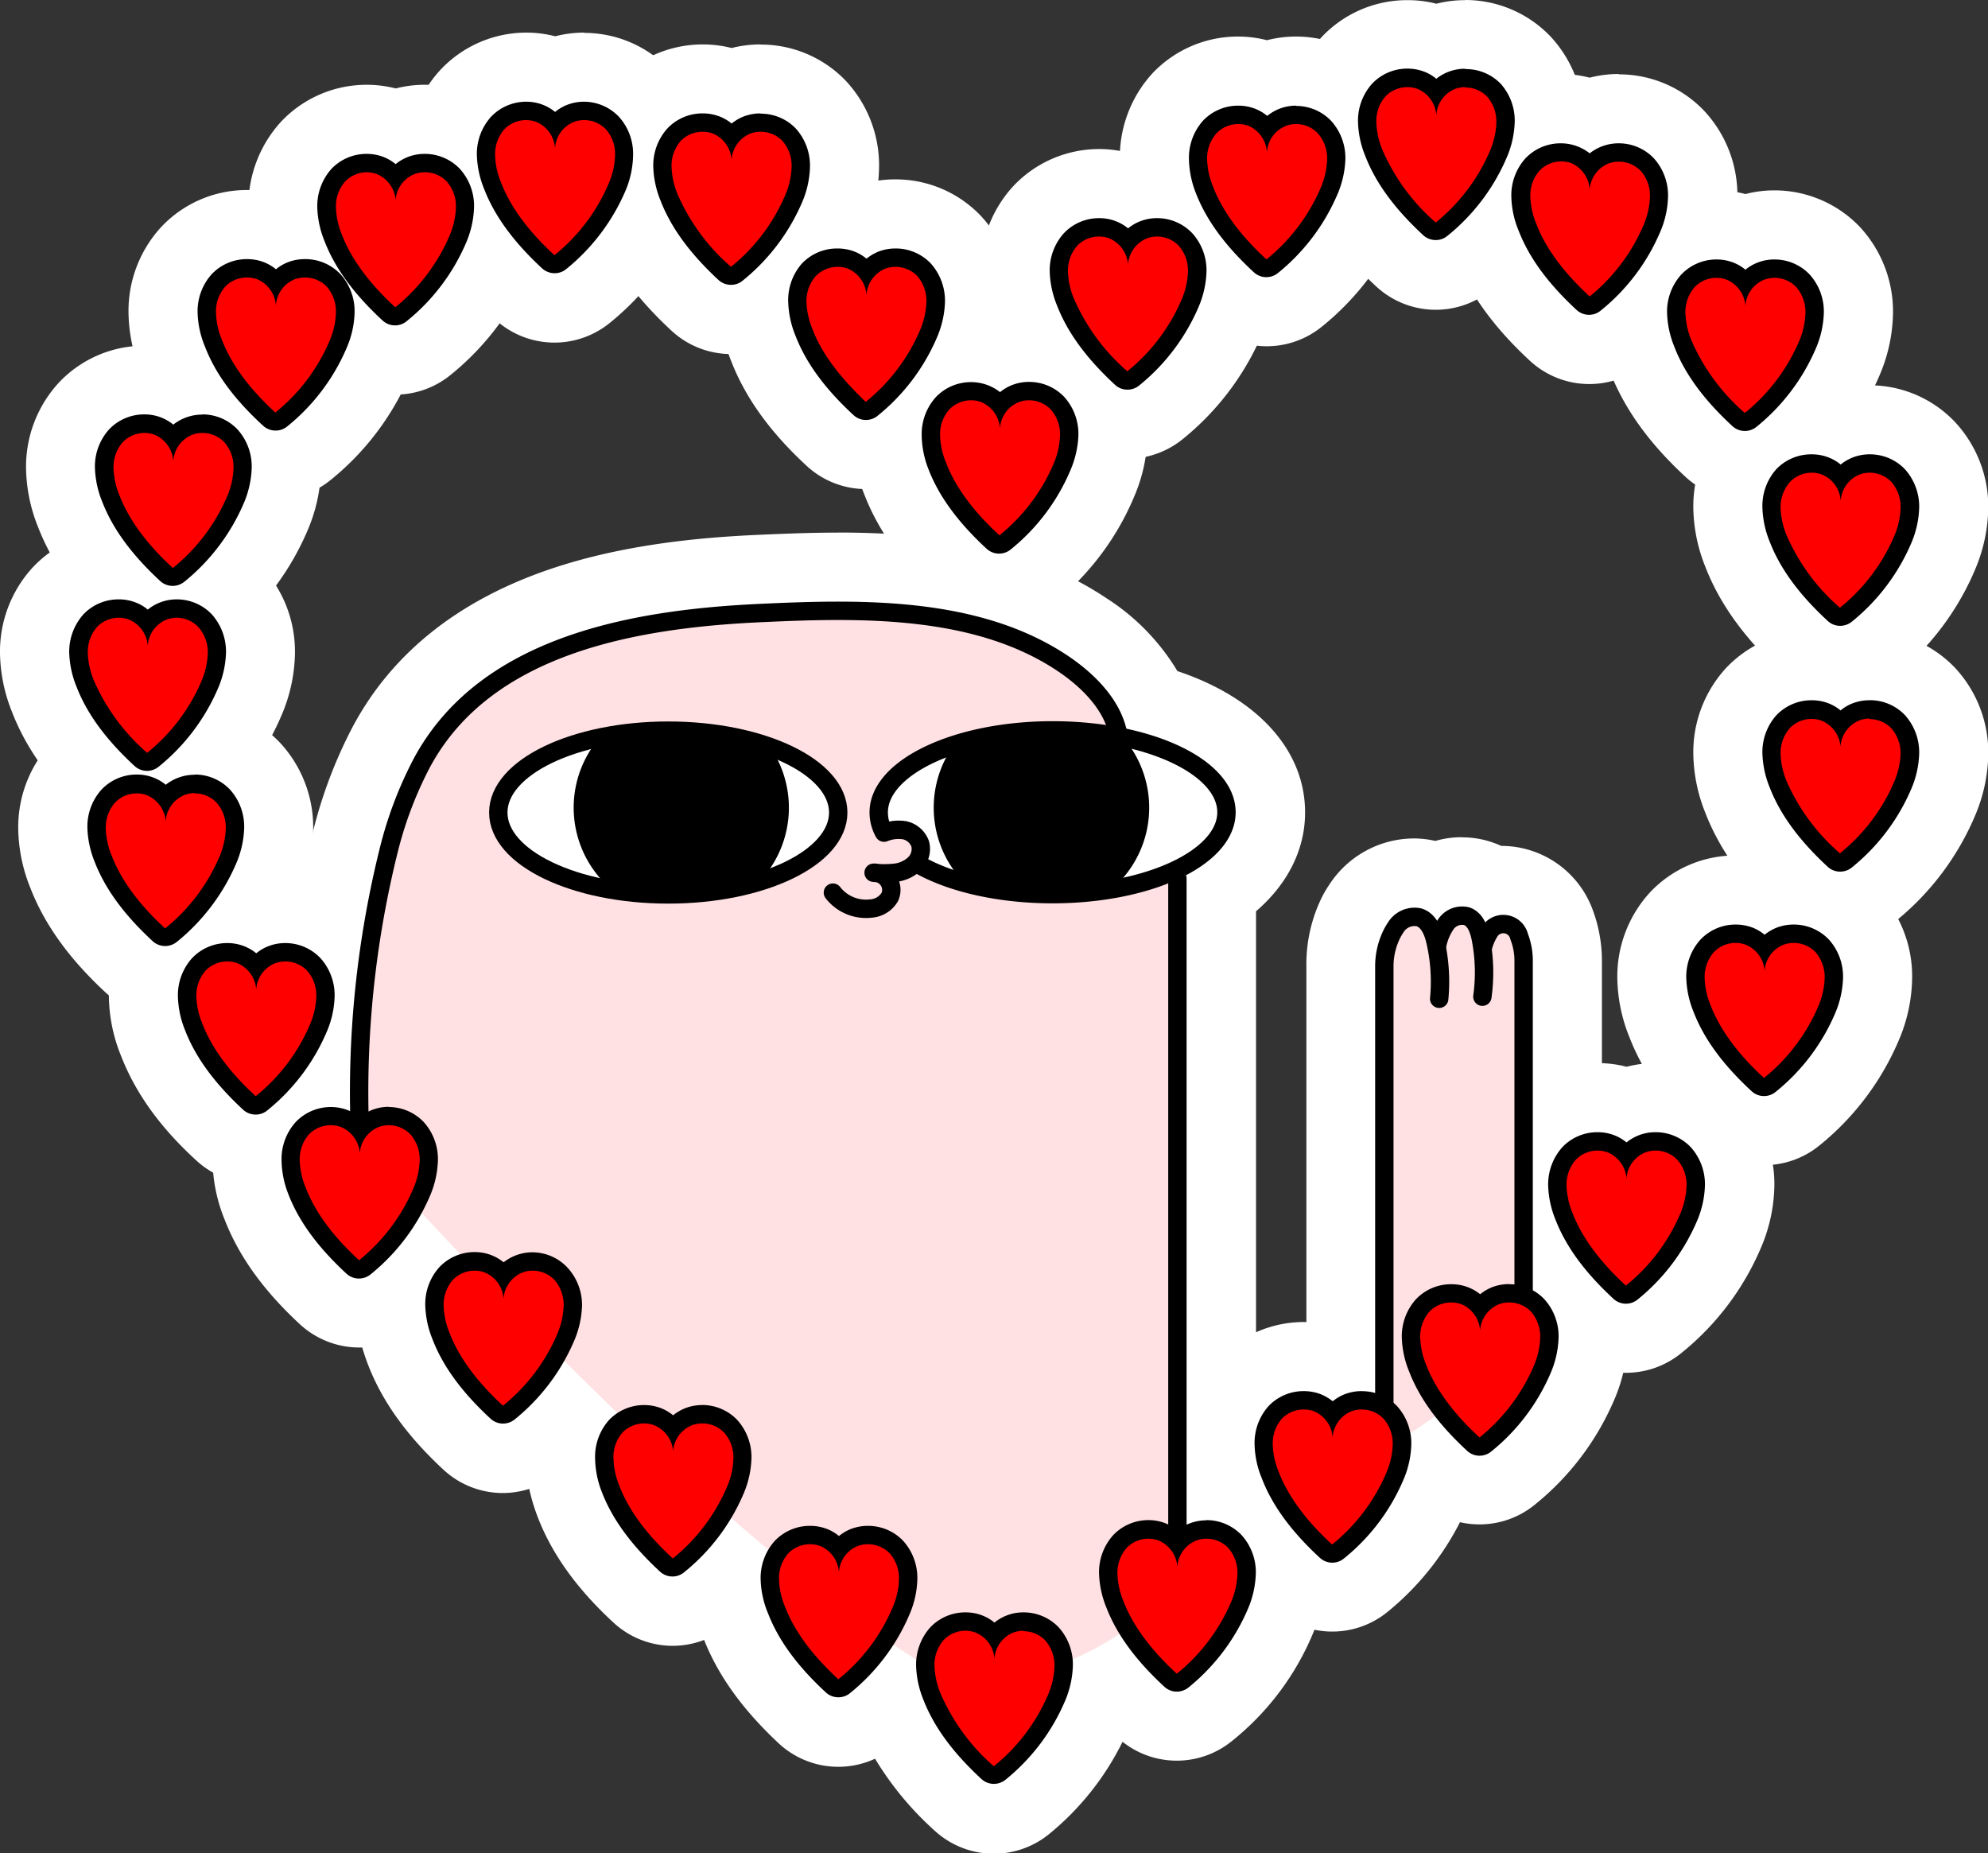 <svg xmlns="http://www.w3.org/2000/svg" viewBox="0 0 287.73 268.21"><rect x="0" y="0" width="287.73" height="268.21" fill="#333333" stroke="none"/><defs><style>.cls-1{fill:#fff;}.cls-2{fill:#ffe1e3;}.cls-3{fill:none;stroke:#000;stroke-linecap:round;stroke-linejoin:round;stroke-width:2.66px;}.cls-4{fill:red;}</style></defs><title>memas-ketnipz-in-the-heart</title><g id="Layer_17"><path d="M149.55,108a7.6,7.6,0,0,1-5.2-2c-4.72-4.36-7.88-8.72-9.66-13.33A18.86,18.86,0,0,1,133.3,86a12.93,12.93,0,0,1,3.42-9,12,12,0,0,1,8.73-3.74,11.66,11.66,0,0,1,4.19.77,11.66,11.66,0,0,1,4.19-.77,12,12,0,0,1,8.73,3.74A13,13,0,0,1,166,86a18.86,18.86,0,0,1-1.39,6.69,34.17,34.17,0,0,1-10.22,13.66A7.69,7.69,0,0,1,149.55,108Z" class="cls-1" transform="translate(-4.92 -22.93)"/><path d="M153.83,78.2a7,7,0,0,1,5.09,2.16A8,8,0,0,1,161,85.94a14.06,14.06,0,0,1-1.06,4.91,29.45,29.45,0,0,1-8.7,11.58,2.66,2.66,0,0,1-3.48-.12c-4.14-3.83-6.89-7.58-8.39-11.46a13.86,13.86,0,0,1-1-4.91,8,8,0,0,1,2.06-5.58,7,7,0,0,1,5.09-2.16,6.75,6.75,0,0,1,4.19,1.45,6.52,6.52,0,0,1,1.68-1,6.63,6.63,0,0,1,2.51-.48m0-10a16.77,16.77,0,0,0-4.19.53,16.77,16.77,0,0,0-4.19-.53,17,17,0,0,0-12.37,5.31A17.94,17.94,0,0,0,128.3,86,23.42,23.42,0,0,0,130,94.45c2.06,5.34,5.63,10.31,10.92,15.21a12.66,12.66,0,0,0,16.57.53,39.23,39.23,0,0,0,11.73-15.74A23.42,23.42,0,0,0,171,86a17.94,17.94,0,0,0-4.78-12.47,17.05,17.05,0,0,0-12.37-5.31Z" class="cls-1" transform="translate(-4.92 -22.93)"/><path d="M168.08,84.32a7.65,7.65,0,0,1-5.2-2c-4.72-4.36-7.88-8.73-9.66-13.34a18.76,18.76,0,0,1-1.39-6.69,13,13,0,0,1,3.42-9A12.05,12.05,0,0,1,164,49.5a11.66,11.66,0,0,1,4.19.77,11.7,11.7,0,0,1,4.19-.77,12,12,0,0,1,8.73,3.74,13,13,0,0,1,3.43,9,18.57,18.57,0,0,1-1.4,6.69A34,34,0,0,1,172.9,82.61,7.63,7.63,0,0,1,168.08,84.32Z" class="cls-1" transform="translate(-4.92 -22.93)"/><path d="M172.36,54.5a7,7,0,0,1,5.09,2.17,8,8,0,0,1,2.07,5.58,14.05,14.05,0,0,1-1.06,4.9,29.57,29.57,0,0,1-8.7,11.58,2.65,2.65,0,0,1-1.68.59,2.62,2.62,0,0,1-1.8-.7c-4.15-3.84-6.89-7.59-8.39-11.47a14.05,14.05,0,0,1-1.06-4.9,8,8,0,0,1,2.06-5.58A7,7,0,0,1,164,54.5a6.63,6.63,0,0,1,2.51.48,6.27,6.27,0,0,1,1.68,1,6.43,6.43,0,0,1,1.68-1,6.67,6.67,0,0,1,2.51-.48m0-10a16.83,16.83,0,0,0-4.19.53A16.77,16.77,0,0,0,164,44.5a17.07,17.07,0,0,0-12.37,5.31,17.94,17.94,0,0,0-4.78,12.47,23.64,23.64,0,0,0,1.73,8.47c2.06,5.34,5.64,10.32,10.93,15.21a12.67,12.67,0,0,0,16.56.54,39.35,39.35,0,0,0,11.74-15.75,23.64,23.64,0,0,0,1.73-8.47,18,18,0,0,0-4.79-12.47,17,17,0,0,0-12.37-5.31Z" class="cls-1" transform="translate(-4.92 -22.93)"/><path d="M188.2,68a7.62,7.62,0,0,1-5.2-2c-4.71-4.36-7.87-8.72-9.65-13.33A18.62,18.62,0,0,1,172,46a13,13,0,0,1,3.42-9,12.05,12.05,0,0,1,12.93-3,11.87,11.87,0,0,1,4.19-.76A12,12,0,0,1,201.22,37a13,13,0,0,1,3.42,9,18.62,18.62,0,0,1-1.4,6.69A34.22,34.22,0,0,1,193,66.33,7.7,7.7,0,0,1,188.2,68Z" class="cls-1" transform="translate(-4.92 -22.93)"/><path d="M192.49,38.22a7,7,0,0,1,5.09,2.16A8,8,0,0,1,199.64,46a14.06,14.06,0,0,1-1.06,4.91,29.54,29.54,0,0,1-8.7,11.58,2.69,2.69,0,0,1-1.68.59,2.65,2.65,0,0,1-1.8-.71c-4.15-3.83-6.89-7.58-8.39-11.46A14.06,14.06,0,0,1,177,46,8.08,8.08,0,0,1,179,40.38a7,7,0,0,1,5.1-2.16,6.71,6.71,0,0,1,2.51.48,6.46,6.46,0,0,1,1.67,1,6.75,6.75,0,0,1,1.69-1,6.63,6.63,0,0,1,2.51-.48m0-10a16.77,16.77,0,0,0-4.19.53,16.83,16.83,0,0,0-4.19-.53,17,17,0,0,0-12.37,5.31A18,18,0,0,0,167,46a23.64,23.64,0,0,0,1.73,8.47c2.07,5.34,5.64,10.31,10.93,15.2a12.65,12.65,0,0,0,16.57.54,39.3,39.3,0,0,0,11.73-15.74A23.64,23.64,0,0,0,209.64,46a18,18,0,0,0-4.78-12.47,17,17,0,0,0-12.37-5.31Z" class="cls-1" transform="translate(-4.92 -22.93)"/><path d="M212.7,62.74a7.62,7.62,0,0,1-5.2-2c-4.72-4.36-7.88-8.73-9.66-13.34a18.59,18.59,0,0,1-1.39-6.69,12.93,12.93,0,0,1,3.42-9,12,12,0,0,1,8.73-3.73,11.65,11.65,0,0,1,4.19.76,11.65,11.65,0,0,1,4.19-.76,12,12,0,0,1,8.73,3.73,13,13,0,0,1,3.42,9,18.81,18.81,0,0,1-1.39,6.69A34.2,34.2,0,0,1,217.52,61,7.63,7.63,0,0,1,212.7,62.74Z" class="cls-1" transform="translate(-4.92 -22.93)"/><path d="M217,32.93a7,7,0,0,1,5.09,2.16,8,8,0,0,1,2.06,5.58,14.05,14.05,0,0,1-1.06,4.9,29.38,29.38,0,0,1-8.7,11.58,2.62,2.62,0,0,1-1.67.59,2.66,2.66,0,0,1-1.81-.7c-4.14-3.83-6.89-7.58-8.39-11.47a13.85,13.85,0,0,1-1.05-4.9,8,8,0,0,1,2.06-5.58,7,7,0,0,1,5.09-2.16,6.86,6.86,0,0,1,2.51.47,6.22,6.22,0,0,1,1.67,1,6.65,6.65,0,0,1,4.2-1.45m0-10a16.76,16.76,0,0,0-4.19.52,16.76,16.76,0,0,0-4.19-.52,17,17,0,0,0-12.37,5.3,17.94,17.94,0,0,0-4.78,12.47,23.4,23.4,0,0,0,1.72,8.47c2.07,5.34,5.64,10.32,10.93,15.21a12.68,12.68,0,0,0,16.57.54A39.33,39.33,0,0,0,232.4,49.17a23.42,23.42,0,0,0,1.73-8.47,17.94,17.94,0,0,0-4.78-12.47A17.06,17.06,0,0,0,217,22.93Z" class="cls-1" transform="translate(-4.92 -22.93)"/><path d="M130.23,88.71a7.66,7.66,0,0,1-5.2-2c-4.71-4.36-7.87-8.72-9.65-13.33a18.62,18.62,0,0,1-1.4-6.69,13,13,0,0,1,3.42-9,12,12,0,0,1,8.73-3.73,11.87,11.87,0,0,1,4.19.76,12.05,12.05,0,0,1,12.93,3,13,13,0,0,1,3.42,9,18.62,18.62,0,0,1-1.4,6.69A34.22,34.22,0,0,1,135.06,87,7.72,7.72,0,0,1,130.23,88.71Z" class="cls-1" transform="translate(-4.92 -22.93)"/><path d="M134.51,58.89a7,7,0,0,1,5.1,2.16,8.08,8.08,0,0,1,2.06,5.58,14,14,0,0,1-1.06,4.9,29.4,29.4,0,0,1-8.7,11.58,2.66,2.66,0,0,1-1.68.6,2.63,2.63,0,0,1-1.8-.71c-4.15-3.83-6.89-7.58-8.39-11.47a14,14,0,0,1-1.06-4.9A8,8,0,0,1,121,61.05a7,7,0,0,1,5.09-2.16,6.83,6.83,0,0,1,2.51.47,6.67,6.67,0,0,1,1.68,1,7.24,7.24,0,0,1,1.68-1,6.9,6.9,0,0,1,2.51-.47m0-10a16.82,16.82,0,0,0-4.19.52,16.76,16.76,0,0,0-4.19-.52,17.06,17.06,0,0,0-12.37,5.3A18,18,0,0,0,109,66.66a23.69,23.69,0,0,0,1.73,8.48c2.06,5.34,5.64,10.31,10.93,15.2a12.64,12.64,0,0,0,16.56.54,39.39,39.39,0,0,0,11.74-15.74,23.69,23.69,0,0,0,1.73-8.48,18,18,0,0,0-4.79-12.47,17,17,0,0,0-12.37-5.3Z" class="cls-1" transform="translate(-4.92 -22.93)"/><path d="M110.72,69.19a7.65,7.65,0,0,1-5.2-2c-4.72-4.36-7.88-8.73-9.66-13.34a18.81,18.81,0,0,1-1.39-6.69,13,13,0,0,1,3.42-9,12,12,0,0,1,8.73-3.73,11.65,11.65,0,0,1,4.19.76,11.65,11.65,0,0,1,4.19-.76,12,12,0,0,1,8.73,3.73,12.93,12.93,0,0,1,3.42,9,18.59,18.59,0,0,1-1.39,6.69,34,34,0,0,1-10.22,13.66A7.61,7.61,0,0,1,110.72,69.19Z" class="cls-1" transform="translate(-4.92 -22.93)"/><path d="M115,39.38a7,7,0,0,1,5.09,2.16,8,8,0,0,1,2.06,5.58A13.85,13.85,0,0,1,121.1,52a29.5,29.5,0,0,1-8.71,11.58,2.6,2.6,0,0,1-1.67.59,2.66,2.66,0,0,1-1.81-.7c-4.14-3.83-6.88-7.58-8.38-11.47a14.05,14.05,0,0,1-1.06-4.9,8,8,0,0,1,2.06-5.58,7,7,0,0,1,5.09-2.16,6.83,6.83,0,0,1,2.51.47,6.27,6.27,0,0,1,1.68,1,6.72,6.72,0,0,1,1.68-1,6.86,6.86,0,0,1,2.51-.47m0-10a16.76,16.76,0,0,0-4.19.52,16.76,16.76,0,0,0-4.19-.52,17.06,17.06,0,0,0-12.37,5.3,17.94,17.94,0,0,0-4.78,12.47,23.42,23.42,0,0,0,1.73,8.47c2.06,5.34,5.64,10.32,10.93,15.21a12.67,12.67,0,0,0,16.56.54,39.23,39.23,0,0,0,11.73-15.75,23.21,23.21,0,0,0,1.73-8.47,17.94,17.94,0,0,0-4.78-12.47A17,17,0,0,0,115,29.38Z" class="cls-1" transform="translate(-4.92 -22.93)"/><path d="M85.17,67.47a7.65,7.65,0,0,1-5.2-2c-4.72-4.36-7.88-8.73-9.66-13.34a18.81,18.81,0,0,1-1.39-6.69,13,13,0,0,1,3.42-9,12,12,0,0,1,8.73-3.74,11.66,11.66,0,0,1,4.19.77,11.66,11.66,0,0,1,4.19-.77,12,12,0,0,1,8.73,3.74,12.93,12.93,0,0,1,3.42,9,18.81,18.81,0,0,1-1.39,6.69A34.11,34.11,0,0,1,90,65.76,7.69,7.69,0,0,1,85.17,67.47Z" class="cls-1" transform="translate(-4.92 -22.93)"/><path d="M89.45,37.65a7,7,0,0,1,5.09,2.17A8,8,0,0,1,96.6,45.4a13.85,13.85,0,0,1-1,4.9,29.57,29.57,0,0,1-8.71,11.58,2.62,2.62,0,0,1-1.67.59,2.66,2.66,0,0,1-1.81-.7C79.22,57.93,76.48,54.18,75,50.3a14.05,14.05,0,0,1-1.06-4.9A8,8,0,0,1,76,39.82a7,7,0,0,1,5.09-2.17,6.63,6.63,0,0,1,2.51.48,6.43,6.43,0,0,1,1.68,1,6.43,6.43,0,0,1,1.68-1,6.67,6.67,0,0,1,2.51-.48m0-10a16.77,16.77,0,0,0-4.19.53,16.77,16.77,0,0,0-4.19-.53A17.05,17.05,0,0,0,68.7,33a17.94,17.94,0,0,0-4.78,12.47,23.42,23.42,0,0,0,1.73,8.47c2.06,5.34,5.63,10.32,10.92,15.21a12.68,12.68,0,0,0,16.57.54A39.23,39.23,0,0,0,104.87,53.9a23.42,23.42,0,0,0,1.73-8.47A17.94,17.94,0,0,0,101.82,33a17,17,0,0,0-12.37-5.31Z" class="cls-1" transform="translate(-4.92 -22.93)"/><path d="M62.13,75a7.66,7.66,0,0,1-5.2-2c-4.71-4.36-7.87-8.72-9.65-13.33A18.62,18.62,0,0,1,45.88,53a13,13,0,0,1,3.43-9,12,12,0,0,1,12.92-3,11.87,11.87,0,0,1,4.19-.76,12,12,0,0,1,8.73,3.73,13,13,0,0,1,3.42,9,18.62,18.62,0,0,1-1.4,6.69A34.22,34.22,0,0,1,67,73.31,7.72,7.72,0,0,1,62.13,75Z" class="cls-1" transform="translate(-4.92 -22.93)"/><path d="M66.42,45.2a7,7,0,0,1,5.09,2.16,8,8,0,0,1,2.06,5.58,14.06,14.06,0,0,1-1.06,4.91,29.44,29.44,0,0,1-8.7,11.57,2.64,2.64,0,0,1-3.48-.11c-4.15-3.83-6.89-7.58-8.39-11.46a14.06,14.06,0,0,1-1.06-4.91,8.08,8.08,0,0,1,2.06-5.58A7,7,0,0,1,58,45.2a6.71,6.71,0,0,1,2.51.48,6.46,6.46,0,0,1,1.67,1,6.75,6.75,0,0,1,1.69-1,6.63,6.63,0,0,1,2.51-.48m0-10a16.77,16.77,0,0,0-4.19.53A16.83,16.83,0,0,0,58,35.2a17,17,0,0,0-12.37,5.31A18,18,0,0,0,40.88,53a23.64,23.64,0,0,0,1.73,8.47c2.06,5.34,5.64,10.31,10.93,15.2a12.65,12.65,0,0,0,16.57.54A39.3,39.3,0,0,0,81.84,61.45,23.64,23.64,0,0,0,83.57,53a18,18,0,0,0-4.78-12.46A17,17,0,0,0,66.42,35.2Z" class="cls-1" transform="translate(-4.92 -22.93)"/><path d="M44.77,90.24a7.63,7.63,0,0,1-5.2-2c-4.72-4.37-7.88-8.73-9.66-13.34a18.81,18.81,0,0,1-1.39-6.69,13,13,0,0,1,3.42-9,12,12,0,0,1,8.73-3.73,11.65,11.65,0,0,1,4.19.76,11.65,11.65,0,0,1,4.19-.76,12,12,0,0,1,8.73,3.73,13,13,0,0,1,3.42,9,18.81,18.81,0,0,1-1.39,6.69A34.11,34.11,0,0,1,49.59,88.53,7.63,7.63,0,0,1,44.77,90.24Z" class="cls-1" transform="translate(-4.92 -22.93)"/><path d="M49.05,60.43a7,7,0,0,1,5.09,2.16,8,8,0,0,1,2.06,5.58,13.62,13.62,0,0,1-1.06,4.9,29.38,29.38,0,0,1-8.7,11.58,2.62,2.62,0,0,1-1.67.59,2.66,2.66,0,0,1-1.81-.7C38.82,80.7,36.08,77,34.58,73.07a13.62,13.62,0,0,1-1.06-4.9,8,8,0,0,1,2.06-5.58,7,7,0,0,1,5.09-2.16,6.66,6.66,0,0,1,2.51.47,6.43,6.43,0,0,1,1.68,1,6.27,6.27,0,0,1,1.68-1,6.66,6.66,0,0,1,2.51-.47m0-10a16.76,16.76,0,0,0-4.19.52,16.76,16.76,0,0,0-4.19-.52,17,17,0,0,0-12.37,5.3A17.94,17.94,0,0,0,23.52,68.2a23.42,23.42,0,0,0,1.73,8.47C27.31,82,30.88,87,36.17,91.88a12.68,12.68,0,0,0,16.57.54A39.23,39.23,0,0,0,64.47,76.67,23.42,23.42,0,0,0,66.2,68.2a17.94,17.94,0,0,0-4.78-12.47,17,17,0,0,0-12.37-5.3Z" class="cls-1" transform="translate(-4.92 -22.93)"/><path d="M29.94,112.75a7.62,7.62,0,0,1-5.2-2C20,106.35,16.86,102,15.08,97.38a18.86,18.86,0,0,1-1.39-6.69,13,13,0,0,1,3.42-9,12,12,0,0,1,8.73-3.73,11.87,11.87,0,0,1,4.19.76,12,12,0,0,1,12.92,3,13,13,0,0,1,3.42,9A18.43,18.43,0,0,1,45,97.38,34.15,34.15,0,0,1,34.76,111,7.67,7.67,0,0,1,29.94,112.75Z" class="cls-1" transform="translate(-4.92 -22.93)"/><path d="M34.22,82.93a7,7,0,0,1,5.09,2.16,8,8,0,0,1,2.07,5.58,14.06,14.06,0,0,1-1.06,4.91,29.64,29.64,0,0,1-8.7,11.58,2.71,2.71,0,0,1-1.68.59,2.67,2.67,0,0,1-1.81-.71c-4.14-3.83-6.88-7.58-8.38-11.46a14.06,14.06,0,0,1-1.06-4.91,8,8,0,0,1,2.06-5.58,7,7,0,0,1,5.09-2.16,6.63,6.63,0,0,1,2.51.48,6.52,6.52,0,0,1,1.68,1,6.75,6.75,0,0,1,4.19-1.45m0-10a16.83,16.83,0,0,0-4.19.53,16.77,16.77,0,0,0-4.19-.53,17,17,0,0,0-12.37,5.31A17.94,17.94,0,0,0,8.69,90.71a23.64,23.64,0,0,0,1.73,8.47c2.06,5.34,5.64,10.31,10.93,15.2a12.64,12.64,0,0,0,16.56.54A39.32,39.32,0,0,0,49.65,99.18a23.64,23.64,0,0,0,1.73-8.47,18,18,0,0,0-4.79-12.47,17,17,0,0,0-12.37-5.31Z" class="cls-1" transform="translate(-4.92 -22.93)"/><path d="M26.17,139.49a7.62,7.62,0,0,1-5.2-2c-4.71-4.36-7.87-8.72-9.65-13.33a18.57,18.57,0,0,1-1.4-6.69,13,13,0,0,1,3.42-9,12,12,0,0,1,8.73-3.74,11.66,11.66,0,0,1,4.19.77,11.75,11.75,0,0,1,4.2-.77,12,12,0,0,1,8.73,3.74,13,13,0,0,1,3.42,9,18.62,18.62,0,0,1-1.4,6.69A34.08,34.08,0,0,1,31,137.78,7.72,7.72,0,0,1,26.17,139.49Z" class="cls-1" transform="translate(-4.92 -22.93)"/><path d="M30.46,109.67a7,7,0,0,1,5.09,2.16,8.1,8.1,0,0,1,2.06,5.58,14.06,14.06,0,0,1-1.06,4.91,29.54,29.54,0,0,1-8.7,11.58,2.69,2.69,0,0,1-1.68.59,2.65,2.65,0,0,1-1.8-.71C20.22,130,17.48,126.2,16,122.32a14.06,14.06,0,0,1-1.06-4.91A8.1,8.1,0,0,1,17,111.83a7,7,0,0,1,5.09-2.16,6.63,6.63,0,0,1,2.51.48,6.12,6.12,0,0,1,1.68,1,6.49,6.49,0,0,1,1.69-1,6.63,6.63,0,0,1,2.51-.48m0-10a16.71,16.71,0,0,0-4.19.53,16.85,16.85,0,0,0-4.2-.53A17.07,17.07,0,0,0,9.7,105a18,18,0,0,0-4.78,12.47,23.64,23.64,0,0,0,1.73,8.47c2.06,5.34,5.64,10.32,10.93,15.21a12.67,12.67,0,0,0,16.56.54,39.35,39.35,0,0,0,11.74-15.75,23.64,23.64,0,0,0,1.73-8.47A18,18,0,0,0,42.83,105a17.07,17.07,0,0,0-12.37-5.31Z" class="cls-1" transform="translate(-4.92 -22.93)"/><path d="M28.82,164.91a7.62,7.62,0,0,1-5.2-2c-4.72-4.36-7.87-8.72-9.66-13.33a18.86,18.86,0,0,1-1.39-6.69,13,13,0,0,1,3.42-9,12,12,0,0,1,8.73-3.73,11.87,11.87,0,0,1,4.19.76,12,12,0,0,1,12.92,3,13,13,0,0,1,3.43,9,18.62,18.62,0,0,1-1.4,6.69A34.15,34.15,0,0,1,33.64,163.2,7.67,7.67,0,0,1,28.82,164.91Z" class="cls-1" transform="translate(-4.92 -22.93)"/><path d="M33.1,135.09a7,7,0,0,1,5.09,2.16,8,8,0,0,1,2.07,5.58,14.06,14.06,0,0,1-1.06,4.91,29.64,29.64,0,0,1-8.7,11.58,2.71,2.71,0,0,1-1.68.59A2.67,2.67,0,0,1,27,159.2c-4.14-3.83-6.88-7.58-8.38-11.46a14.06,14.06,0,0,1-1.06-4.91,8,8,0,0,1,2.06-5.58,7,7,0,0,1,5.09-2.16,6.63,6.63,0,0,1,2.51.48,6.52,6.52,0,0,1,1.68,1,6.75,6.75,0,0,1,4.19-1.45m0-10a16.77,16.77,0,0,0-4.19.53,16.77,16.77,0,0,0-4.19-.53,17.07,17.07,0,0,0-12.37,5.31,17.94,17.94,0,0,0-4.78,12.47,23.64,23.64,0,0,0,1.73,8.47c2.06,5.34,5.64,10.31,10.93,15.21a12.65,12.65,0,0,0,16.56.53,39.32,39.32,0,0,0,11.74-15.74,23.64,23.64,0,0,0,1.73-8.47,18,18,0,0,0-4.79-12.47,17,17,0,0,0-12.37-5.31Z" class="cls-1" transform="translate(-4.92 -22.93)"/><path d="M41.93,189.23a7.63,7.63,0,0,1-5.2-2c-4.72-4.36-7.88-8.73-9.66-13.34a18.81,18.81,0,0,1-1.39-6.69,13,13,0,0,1,3.42-9,12,12,0,0,1,8.73-3.73,11.65,11.65,0,0,1,4.19.76,11.65,11.65,0,0,1,4.19-.76,12,12,0,0,1,8.73,3.73,13,13,0,0,1,3.42,9A18.81,18.81,0,0,1,57,173.86a34.11,34.11,0,0,1-10.22,13.66A7.69,7.69,0,0,1,41.93,189.23Z" class="cls-1" transform="translate(-4.92 -22.93)"/><path d="M46.21,159.41a7,7,0,0,1,5.09,2.17,8,8,0,0,1,2.06,5.58,14.05,14.05,0,0,1-1.06,4.9,29.38,29.38,0,0,1-8.7,11.58,2.62,2.62,0,0,1-1.67.59,2.66,2.66,0,0,1-1.81-.7c-4.14-3.84-6.89-7.59-8.39-11.47a13.85,13.85,0,0,1-1.05-4.9,8,8,0,0,1,2.06-5.58,7,7,0,0,1,5.09-2.17,6.67,6.67,0,0,1,2.51.48,6.43,6.43,0,0,1,1.68,1,6.27,6.27,0,0,1,1.68-1,6.67,6.67,0,0,1,2.51-.48m0-10a16.77,16.77,0,0,0-4.19.53,16.77,16.77,0,0,0-4.19-.53,17,17,0,0,0-12.37,5.31,17.94,17.94,0,0,0-4.78,12.47,23.42,23.42,0,0,0,1.73,8.47C24.47,181,28,186,33.33,190.87a12.68,12.68,0,0,0,16.57.54,39.23,39.23,0,0,0,11.73-15.75,23.42,23.42,0,0,0,1.73-8.47,17.94,17.94,0,0,0-4.78-12.47,17.05,17.05,0,0,0-12.37-5.31Z" class="cls-1" transform="translate(-4.92 -22.93)"/><path d="M148.76,286.14a7.62,7.62,0,0,1-5.2-2c-4.71-4.36-7.87-8.72-9.65-13.33-.13-.33-.26-.69-.4-1.09a30.91,30.91,0,0,1-2.43,2.17,7.66,7.66,0,0,1-10-.32c-4.72-4.36-7.88-8.73-9.66-13.34a18.93,18.93,0,0,1-1.39-6.44,37.67,37.67,0,0,1-2.89,2.63,7.69,7.69,0,0,1-4.82,1.71,7.58,7.58,0,0,1-5.2-2c-4.72-4.36-7.88-8.72-9.66-13.33A18.64,18.64,0,0,1,86.05,234a13.42,13.42,0,0,1,1.45-6.23l-.23-.22a36.48,36.48,0,0,1-4.78,4.69,7.65,7.65,0,0,1-10-.33c-4.72-4.36-7.87-8.72-9.66-13.33a18.86,18.86,0,0,1-1.39-6.69c0-.16,0-.32,0-.48a7.73,7.73,0,0,1-4.54,1.49,7.63,7.63,0,0,1-5.2-2c-4.72-4.37-7.88-8.73-9.66-13.34a18.81,18.81,0,0,1-1.39-6.69,12.93,12.93,0,0,1,3.42-9,12,12,0,0,1,6.55-3.54A147.24,147.24,0,0,1,55,144.51a62,62,0,0,1,5.29-14c11.14-20.93,36.73-24.4,55-25.18,3.21-.14,6.85-.3,10.77-.3,10,0,24.59.9,36.21,8.71,3.31,2.23,7.36,5.73,9.48,10.5,10.54,3,17,9,17,16.3,0,4.55-2.5,8.68-7.1,11.87v85.76a11.94,11.94,0,0,1,6.59,3.54,13,13,0,0,1,3.43,9,18.62,18.62,0,0,1-1.4,6.69,34.08,34.08,0,0,1-10.22,13.66,7.65,7.65,0,0,1-10-.33,46.2,46.2,0,0,1-4.47-4.7l-.54.29a20.7,20.7,0,0,1-1.23,4.45,34.08,34.08,0,0,1-10.21,13.66A7.7,7.7,0,0,1,148.76,286.14Z" class="cls-1" transform="translate(-4.92 -22.93)"/><path d="M126.1,110c10.91,0,23.61,1.27,33.42,7.86,3.22,2.17,7.3,5.75,8.42,10.5v0c9.39,2,15.82,6.61,15.82,12.1,0,3.57-2.71,6.75-7.18,9.1a1.33,1.33,0,0,1,.08.45V243.6a2.81,2.81,0,0,1,.35-.17,6.71,6.71,0,0,1,2.51-.48,7,7,0,0,1,5.09,2.16,8,8,0,0,1,2.07,5.58,14.06,14.06,0,0,1-1.06,4.91,29.54,29.54,0,0,1-8.7,11.58,2.71,2.71,0,0,1-1.68.59,2.63,2.63,0,0,1-1.8-.71,36.29,36.29,0,0,1-6.5-7.68,39.85,39.85,0,0,1-6.79,3.71c0,.32,0,.64,0,1a14.06,14.06,0,0,1-1.06,4.91,29.54,29.54,0,0,1-8.7,11.58,2.69,2.69,0,0,1-1.68.59,2.65,2.65,0,0,1-1.8-.71c-4.15-3.83-6.89-7.58-8.39-11.46a14.06,14.06,0,0,1-1.06-4.91c0-.31,0-.62.05-.93-1.09-.67-2.21-1.39-3.33-2.13a31.33,31.33,0,0,1-6.3,7,2.62,2.62,0,0,1-1.67.59,2.66,2.66,0,0,1-1.81-.7c-4.14-3.83-6.88-7.58-8.38-11.47a13.62,13.62,0,0,1-1.06-4.9,8.34,8.34,0,0,1,1.1-4.28c-1.77-1.48-3.54-3-5.31-4.56a30.86,30.86,0,0,1-6.83,7.84,2.63,2.63,0,0,1-1.67.6,2.67,2.67,0,0,1-1.81-.71c-4.14-3.83-6.89-7.58-8.39-11.46a13.86,13.86,0,0,1-1-4.91,8,8,0,0,1,2.06-5.58,6.26,6.26,0,0,1,1.19-1c-2.64-2.54-5.22-5.08-7.72-7.57a31,31,0,0,1-7.23,8.52,2.71,2.71,0,0,1-1.68.59,2.63,2.63,0,0,1-1.8-.71c-4.15-3.83-6.89-7.58-8.39-11.46a14.06,14.06,0,0,1-1.06-4.91,8,8,0,0,1,2.06-5.58,7,7,0,0,1,3.09-1.87c-2-2.12-3.89-4.12-5.6-6a30.6,30.6,0,0,1-7.41,8.85,2.66,2.66,0,0,1-3.48-.12c-4.14-3.83-6.89-7.58-8.39-11.46a13.86,13.86,0,0,1-1-4.91,8,8,0,0,1,2.06-5.58,7,7,0,0,1,5.09-2.16,6.67,6.67,0,0,1,2.51.48c.11,0,.2.1.31.15a144.78,144.78,0,0,1,4.26-38,58.09,58.09,0,0,1,4.86-12.91c9.94-18.67,33.76-21.8,50.81-22.54,3.17-.13,6.75-.29,10.56-.29m0-10h0c-4,0-7.73.16-11,.3-7.92.34-19.73,1.24-30.89,5.08-13.16,4.53-22.69,12.18-28.31,22.75a67.47,67.47,0,0,0-5.73,15.14,151.43,151.43,0,0,0-4.46,31.37,16.81,16.81,0,0,0-5.3,3.78,17.94,17.94,0,0,0-4.78,12.47,23.42,23.42,0,0,0,1.73,8.47c2.06,5.34,5.63,10.31,10.92,15.21a12.68,12.68,0,0,0,8.6,3.36h.42c.24.82.51,1.64.84,2.49,2.06,5.34,5.64,10.31,10.93,15.21A12.65,12.65,0,0,0,77.67,239a12.85,12.85,0,0,0,3.85-.6,28,28,0,0,0,1.25,4.14c2.07,5.34,5.64,10.31,10.93,15.2a12.61,12.61,0,0,0,13.13,2.52c2.08,5.25,5.63,10.14,10.83,15a12.67,12.67,0,0,0,13.91,2.19,45.67,45.67,0,0,0,8.6,10.39,12.66,12.66,0,0,0,16.57.53A40.14,40.14,0,0,0,167.39,275a12.64,12.64,0,0,0,15.82-.1A39.32,39.32,0,0,0,195,259.2a23.64,23.64,0,0,0,1.73-8.47,18,18,0,0,0-4.79-12.47,16.7,16.7,0,0,0-5.23-3.75v-79.7c4.57-3.93,7.1-8.93,7.1-14.3,0-9.07-6.95-16.61-18.48-20.46a32.11,32.11,0,0,0-10.18-10.49c-12.75-8.57-28.36-9.56-39-9.56Z" class="cls-1" transform="translate(-4.92 -22.93)"/><path d="M197.75,254.07a7.64,7.64,0,0,1-5.2-2c-4.72-4.36-7.88-8.72-9.66-13.33A18.86,18.86,0,0,1,181.5,232a13,13,0,0,1,3.42-9,12,12,0,0,1,8.73-3.73,11.65,11.65,0,0,1,4.19.76,11.22,11.22,0,0,1,1.12-.36V162.88a17,17,0,0,1,1.93-8,15.71,15.71,0,0,1,.87-1.42,9.68,9.68,0,0,1,7.86-4.22,8.46,8.46,0,0,1,2.5.37,6.34,6.34,0,0,1,.73.26,9,9,0,0,1,3.7-.81,8.28,8.28,0,0,1,2.84.49,8.54,8.54,0,0,1,1.74.86,5.4,5.4,0,0,1,.69-.08c.21,0,.42,0,.64,0a9,9,0,0,1,8.21,5.79,16.2,16.2,0,0,1,1.1,6.1v45l.31.31a13,13,0,0,1,3.42,9,18.62,18.62,0,0,1-1.4,6.69,34.15,34.15,0,0,1-10.22,13.66,7.65,7.65,0,0,1-10-.33l-.27-.26c-.26.94-.55,1.75-.8,2.41a34.2,34.2,0,0,1-10.22,13.67A7.69,7.69,0,0,1,197.75,254.07Z" class="cls-1" transform="translate(-4.92 -22.93)"/><path d="M216.55,154.09a3.37,3.37,0,0,1,1.14.19,4,4,0,0,1,2.22,2.16,3.77,3.77,0,0,1,2.3-1.1h.25A4,4,0,0,1,226,158a11,11,0,0,1,.74,4.15v47.5a6.73,6.73,0,0,1,1.66,1.29,8,8,0,0,1,2.07,5.58,14,14,0,0,1-1.06,4.9,29.4,29.4,0,0,1-8.7,11.58,2.66,2.66,0,0,1-1.68.6,2.63,2.63,0,0,1-1.8-.71,40.35,40.35,0,0,1-4.62-5c-1.32.94-2.55,1.78-3.6,2.47a9.81,9.81,0,0,1,.14,1.64,13.73,13.73,0,0,1-1.06,4.9,29.31,29.31,0,0,1-8.7,11.58,2.63,2.63,0,0,1-1.67.6,2.67,2.67,0,0,1-1.81-.71c-4.14-3.83-6.89-7.58-8.38-11.47a13.52,13.52,0,0,1-1.06-4.9,8,8,0,0,1,2.06-5.58,7,7,0,0,1,5.09-2.16,6.86,6.86,0,0,1,2.51.47,7,7,0,0,1,1.68,1,6.55,6.55,0,0,1,1.68-1,6.86,6.86,0,0,1,2.51-.47,7.37,7.37,0,0,1,1.93.27V162.88a11.85,11.85,0,0,1,1.34-5.6,9.94,9.94,0,0,1,.56-.93,4.72,4.72,0,0,1,3.76-2.08,3.75,3.75,0,0,1,1,.15,4.07,4.07,0,0,1,2.24,1.8c.09-.14.17-.29.28-.43a4.4,4.4,0,0,1,3.36-1.7m0-10a13.65,13.65,0,0,0-3.81.54,13.58,13.58,0,0,0-3.12-.36,14.65,14.65,0,0,0-12,6.35,20,20,0,0,0-1.18,1.92A21.94,21.94,0,0,0,194,162.88v51.37h-.31a17,17,0,0,0-12.37,5.3A17.94,17.94,0,0,0,176.5,232a23.47,23.47,0,0,0,1.73,8.48c2.06,5.34,5.63,10.31,10.92,15.2a12.65,12.65,0,0,0,16.57.54,40.39,40.39,0,0,0,10.51-13,12.65,12.65,0,0,0,10.8-2.51A39.39,39.39,0,0,0,238.77,225a23.69,23.69,0,0,0,1.73-8.48,18.11,18.11,0,0,0-3.73-11.23v-43a21.21,21.21,0,0,0-1.45-8,14.09,14.09,0,0,0-12.86-8.94h-.26q-.55-.26-1.11-.45a13.23,13.23,0,0,0-4.54-.79Z" class="cls-1" transform="translate(-4.92 -22.93)"/><path d="M240.24,216.6a7.62,7.62,0,0,1-5.2-2c-4.71-4.36-7.87-8.72-9.65-13.33a18.62,18.62,0,0,1-1.4-6.69,13,13,0,0,1,3.42-9,12,12,0,0,1,8.74-3.74,11.74,11.74,0,0,1,4.19.77,11.66,11.66,0,0,1,4.19-.77,12,12,0,0,1,8.73,3.73,13,13,0,0,1,3.42,9,18.57,18.57,0,0,1-1.4,6.69,34.15,34.15,0,0,1-10.21,13.66A7.72,7.72,0,0,1,240.24,216.6Z" class="cls-1" transform="translate(-4.92 -22.93)"/><path d="M244.53,186.78a7,7,0,0,1,5.09,2.16,8,8,0,0,1,2.06,5.58,14.06,14.06,0,0,1-1.06,4.91,29.54,29.54,0,0,1-8.7,11.58,2.69,2.69,0,0,1-1.68.59,2.65,2.65,0,0,1-1.8-.71c-4.15-3.83-6.89-7.58-8.39-11.46a14.06,14.06,0,0,1-1.06-4.91,8.08,8.08,0,0,1,2.06-5.58,7,7,0,0,1,5.1-2.16,6.71,6.71,0,0,1,2.51.48,6.46,6.46,0,0,1,1.67,1,6.75,6.75,0,0,1,1.69-1,6.63,6.63,0,0,1,2.51-.48m0-10a16.77,16.77,0,0,0-4.19.53,16.83,16.83,0,0,0-4.19-.53,17,17,0,0,0-12.37,5.31A18,18,0,0,0,219,194.56a23.64,23.64,0,0,0,1.73,8.47c2.06,5.34,5.64,10.31,10.93,15.21a12.66,12.66,0,0,0,16.57.53A39.3,39.3,0,0,0,260,203a23.64,23.64,0,0,0,1.73-8.47,18,18,0,0,0-4.78-12.47,17.07,17.07,0,0,0-12.37-5.31Z" class="cls-1" transform="translate(-4.92 -22.93)"/><path d="M260.23,186.55a7.66,7.66,0,0,1-5.2-2c-4.71-4.36-7.87-8.72-9.65-13.33a18.62,18.62,0,0,1-1.4-6.69,13,13,0,0,1,3.43-9,12,12,0,0,1,12.92-3,11.87,11.87,0,0,1,4.19-.76,12,12,0,0,1,8.73,3.73,13,13,0,0,1,3.42,9,18.62,18.62,0,0,1-1.4,6.69,34.22,34.22,0,0,1-10.21,13.66A7.72,7.72,0,0,1,260.23,186.55Z" class="cls-1" transform="translate(-4.92 -22.93)"/><path d="M264.52,156.73a7,7,0,0,1,5.09,2.16,8,8,0,0,1,2.06,5.58,14.06,14.06,0,0,1-1.06,4.91,29.35,29.35,0,0,1-8.7,11.57,2.64,2.64,0,0,1-3.48-.11c-4.15-3.83-6.89-7.58-8.39-11.46a14.06,14.06,0,0,1-1.06-4.91,8,8,0,0,1,2.07-5.58,7,7,0,0,1,5.09-2.16,6.9,6.9,0,0,1,2.51.47,6.79,6.79,0,0,1,1.67,1,7.1,7.1,0,0,1,1.69-1,6.83,6.83,0,0,1,2.51-.47m0-10a16.77,16.77,0,0,0-4.19.53,16.83,16.83,0,0,0-4.19-.53,17,17,0,0,0-12.37,5.3A18,18,0,0,0,239,164.5a23.64,23.64,0,0,0,1.73,8.48c2.07,5.34,5.64,10.31,10.93,15.2a12.65,12.65,0,0,0,16.57.54A39.36,39.36,0,0,0,279.94,173a23.64,23.64,0,0,0,1.73-8.48A18,18,0,0,0,276.89,152a17.06,17.06,0,0,0-12.37-5.3Z" class="cls-1" transform="translate(-4.92 -22.93)"/><path d="M271.22,154.11a7.65,7.65,0,0,1-5.2-2c-4.71-4.36-7.87-8.73-9.65-13.34a18.57,18.57,0,0,1-1.4-6.69,13,13,0,0,1,3.42-9,12.05,12.05,0,0,1,8.73-3.74,11.66,11.66,0,0,1,4.19.77,11.74,11.74,0,0,1,4.19-.77,12.06,12.06,0,0,1,8.74,3.74,13,13,0,0,1,3.42,9,18.57,18.57,0,0,1-1.4,6.69,34.08,34.08,0,0,1-10.21,13.66A7.66,7.66,0,0,1,271.22,154.11Z" class="cls-1" transform="translate(-4.92 -22.93)"/><path d="M275.5,124.3a7,7,0,0,1,5.1,2.16,8.08,8.08,0,0,1,2.06,5.58,14.05,14.05,0,0,1-1.06,4.9,29.47,29.47,0,0,1-8.7,11.58,2.65,2.65,0,0,1-1.68.59,2.62,2.62,0,0,1-1.8-.7c-4.15-3.84-6.89-7.59-8.39-11.47A14.05,14.05,0,0,1,260,132a8,8,0,0,1,2.06-5.58,7,7,0,0,1,5.09-2.16,6.63,6.63,0,0,1,2.51.47,6.27,6.27,0,0,1,1.68,1,6.43,6.43,0,0,1,1.68-1,6.7,6.7,0,0,1,2.51-.47m0-10a16.82,16.82,0,0,0-4.19.52,16.76,16.76,0,0,0-4.19-.52,17.06,17.06,0,0,0-12.37,5.3A18,18,0,0,0,250,132.07a23.64,23.64,0,0,0,1.73,8.47c2.06,5.34,5.64,10.32,10.93,15.21a12.67,12.67,0,0,0,16.56.54,39.35,39.35,0,0,0,11.74-15.75,23.64,23.64,0,0,0,1.73-8.47,18,18,0,0,0-4.79-12.47,17,17,0,0,0-12.37-5.3Z" class="cls-1" transform="translate(-4.92 -22.93)"/><path d="M271.22,118.5a7.65,7.65,0,0,1-5.2-2c-4.72-4.37-7.87-8.73-9.65-13.34a18.62,18.62,0,0,1-1.4-6.69,13,13,0,0,1,3.42-9,12,12,0,0,1,8.73-3.74,11.66,11.66,0,0,1,4.19.77,11.74,11.74,0,0,1,4.19-.77,12,12,0,0,1,8.74,3.74,13,13,0,0,1,3.42,9,18.62,18.62,0,0,1-1.4,6.69A34,34,0,0,1,276,116.79,7.67,7.67,0,0,1,271.22,118.5Z" class="cls-1" transform="translate(-4.92 -22.93)"/><path d="M275.5,88.68a7,7,0,0,1,5.1,2.16,8.08,8.08,0,0,1,2.06,5.58,14.06,14.06,0,0,1-1.06,4.91,29.54,29.54,0,0,1-8.7,11.58,2.71,2.71,0,0,1-1.68.59,2.63,2.63,0,0,1-1.8-.71c-4.15-3.83-6.89-7.58-8.39-11.46A14.06,14.06,0,0,1,260,96.42,8,8,0,0,1,262,90.84a7,7,0,0,1,5.09-2.16,6.63,6.63,0,0,1,2.51.48,6.27,6.27,0,0,1,1.68,1,6.43,6.43,0,0,1,1.68-1,6.71,6.71,0,0,1,2.51-.48m0-10a16.83,16.83,0,0,0-4.19.53,16.77,16.77,0,0,0-4.19-.53A17.07,17.07,0,0,0,254.75,84,18,18,0,0,0,250,96.46a23.64,23.64,0,0,0,1.73,8.47c2.06,5.34,5.64,10.31,10.93,15.21a12.67,12.67,0,0,0,16.56.54,39.35,39.35,0,0,0,11.74-15.75,23.64,23.64,0,0,0,1.73-8.47A18,18,0,0,0,287.87,84a17,17,0,0,0-12.37-5.31Z" class="cls-1" transform="translate(-4.92 -22.93)"/><path d="M257.45,90.3a7.65,7.65,0,0,1-5.2-2c-4.71-4.36-7.87-8.73-9.65-13.34a18.62,18.62,0,0,1-1.4-6.69,13,13,0,0,1,3.43-9,12,12,0,0,1,8.73-3.74,11.74,11.74,0,0,1,4.19.77,11.66,11.66,0,0,1,4.19-.77,12,12,0,0,1,8.73,3.74,13,13,0,0,1,3.42,9,18.57,18.57,0,0,1-1.4,6.69,34.08,34.08,0,0,1-10.21,13.66A7.72,7.72,0,0,1,257.45,90.3Z" class="cls-1" transform="translate(-4.92 -22.93)"/><path d="M261.74,60.48a7,7,0,0,1,5.09,2.17,8,8,0,0,1,2.06,5.57,14.06,14.06,0,0,1-1.06,4.91,29.54,29.54,0,0,1-8.7,11.58,2.66,2.66,0,0,1-3.48-.12c-4.15-3.83-6.89-7.58-8.39-11.46a14.06,14.06,0,0,1-1.06-4.91,8,8,0,0,1,2.07-5.57,7,7,0,0,1,5.09-2.17,6.71,6.71,0,0,1,2.51.48,6.22,6.22,0,0,1,1.67,1,6.49,6.49,0,0,1,1.69-1,6.63,6.63,0,0,1,2.51-.48m0-10a16.77,16.77,0,0,0-4.19.53,16.83,16.83,0,0,0-4.19-.53A17,17,0,0,0,241,55.79a18,18,0,0,0-4.79,12.47,23.64,23.64,0,0,0,1.73,8.47c2.07,5.34,5.64,10.32,10.93,15.21a12.68,12.68,0,0,0,16.57.54,39.33,39.33,0,0,0,11.73-15.75,23.64,23.64,0,0,0,1.73-8.47,18,18,0,0,0-4.78-12.47,17.07,17.07,0,0,0-12.37-5.31Z" class="cls-1" transform="translate(-4.92 -22.93)"/><path d="M235,73.49a7.6,7.6,0,0,1-5.2-2c-4.72-4.36-7.88-8.72-9.66-13.33a18.86,18.86,0,0,1-1.39-6.69,13,13,0,0,1,3.42-9,12,12,0,0,1,8.73-3.73,11.87,11.87,0,0,1,4.19.76,11.87,11.87,0,0,1,4.19-.76A12,12,0,0,1,248,42.4a13,13,0,0,1,3.42,9A18.86,18.86,0,0,1,250,58.12a34.24,34.24,0,0,1-10.22,13.66A7.69,7.69,0,0,1,235,73.49Z" class="cls-1" transform="translate(-4.92 -22.93)"/><path d="M239.23,43.67a7,7,0,0,1,5.09,2.16,8,8,0,0,1,2.06,5.58,13.63,13.63,0,0,1-1.06,4.91,29.35,29.35,0,0,1-8.7,11.57,2.63,2.63,0,0,1-1.67.6,2.67,2.67,0,0,1-1.81-.71C229,64,226.26,60.2,224.76,56.32a13.63,13.63,0,0,1-1.06-4.91,8,8,0,0,1,2.06-5.58,7,7,0,0,1,5.09-2.16A6.75,6.75,0,0,1,235,45.12a6.52,6.52,0,0,1,1.68-1,6.67,6.67,0,0,1,2.51-.48m0-10a16.77,16.77,0,0,0-4.19.53,16.77,16.77,0,0,0-4.19-.53A17,17,0,0,0,218.48,39a17.94,17.94,0,0,0-4.78,12.47,23.42,23.42,0,0,0,1.73,8.47c2.06,5.34,5.63,10.31,10.92,15.2a12.65,12.65,0,0,0,16.57.54,39.2,39.2,0,0,0,11.73-15.74,23.42,23.42,0,0,0,1.73-8.47A17.94,17.94,0,0,0,251.6,39a17,17,0,0,0-12.37-5.31Z" class="cls-1" transform="translate(-4.92 -22.93)"/><path d="M175.33,178v71.67c-6.2,14.66-30.11,17.61-30.11,17.61C112.67,252.17,55,186.43,55,186.43l1.89-.66-.64-8,2.16-17.85L61,146.73,64.8,134l4.74-7.1,5.65-4.22,10.71-5.83,12.69-2.44,9.73-1.32,11.83-1.62,12.75.08L148.06,114l11.24,5.32,5,4.61L168,130.3l4.37,15.77,3,2.69V178Z" class="cls-2" transform="translate(-4.92 -22.93)"/><path d="M132.72,143.14c-.1-.22-.59-3.27-.59-3.27l1-3.41,3.17-3.29,6.76-2.86,12.29-1.22,11.82.29,8.12,3.12s5,4.32,5.23,4.45a20,20,0,0,1,1.68,2.1v2.86l-2.3,3.74-4.62,3.11-9,2.82L158.45,153l-8.71-1.83-7.4-1.08-3.44-1.85-1.58-.91,1-2-1.1-2-1.46-.79Z" class="cls-1" transform="translate(-4.92 -22.93)"/><path d="M77,140.23l.77-4.14,5.61-3.54L90.18,130l11.46-1.13,12.47,1.36,7.87,3.59,2.9,2.78,1.17,2.39-.25,2.53s-.91,1.92-1.15,2.29-3.66,3.53-3.66,3.53-8.09,3.69-8.26,3.73-6.64,1.08-6.64,1.08l-8.18-.73-5.08-.29L86,149.64l-3.26-1.57-3.41-2.61-2-3.14v-2.09" class="cls-1" transform="translate(-4.92 -22.93)"/><path d="M164.87,152.37a15.54,15.54,0,0,0,2.34-23,56.81,56.81,0,0,0-11.82-.29c-4.11.41-8.6.13-12.47,1.75a15.55,15.55,0,0,0,1.66,19.95A62.38,62.38,0,0,0,164.87,152.37Z" transform="translate(-4.92 -22.93)"/><path d="M105.84,151.47c3.09-.26,6.12-.78,9.19-1.16a15.56,15.56,0,0,0,.7-20.16,70.65,70.65,0,0,0-12-1.74c-3.92-.2-8.91-.4-12.41,1.74a15.54,15.54,0,0,0,2.72,22C97.93,151.47,101.89,151.81,105.84,151.47Z" transform="translate(-4.92 -22.93)"/><path d="M205.83,232.38s18.1-10.8,19.62-18a39.21,39.21,0,0,0,0-14.33v-28.2l-.1-11.29-1.44-2.28-2.1-1.53s-1.65,2.61-2.05,2.61-1.68-2.61-1.68-2.61l-.83-1.25-3,1.09-1.9,3.22-1.72-4-3,.56-1.78,3.45-1,11,.3,57.4Z" class="cls-2" transform="translate(-4.92 -22.93)"/><ellipse cx="96.72" cy="117.59" class="cls-3" rx="24.6" ry="11.85"/><path d="M137.81,148c4.61,2.65,11.61,4.33,19.45,4.33,13.9,0,25.17-5.3,25.17-11.85s-11.27-11.85-25.17-11.85S132.1,134,132.1,140.51a6,6,0,0,0,.77,2.92,5.56,5.56,0,0,1,2.95-.35,3.09,3.09,0,0,1,2.29,2,3,3,0,0,1-.82,2.86,4.88,4.88,0,0,1-2.8,1.29,14.24,14.24,0,0,1-3.13,0,2.5,2.5,0,0,1,2.16,1.14,2.43,2.43,0,0,1,.17,2.39,3.43,3.43,0,0,1-2.72,1.65,6.06,6.06,0,0,1-5.5-2.3" class="cls-3" transform="translate(-4.92 -22.93)"/><path d="M205.28,226v-63.1a10.56,10.56,0,0,1,1.19-5,9.13,9.13,0,0,1,.48-.79,3.19,3.19,0,0,1,3.33-1.43c1.42.43,2.07,2.05,2.4,3.5a26,26,0,0,1,.54,8.29" class="cls-3" transform="translate(-4.92 -22.93)"/><path d="M225.44,210.52V162.07a9.68,9.68,0,0,0-.65-3.6,2.35,2.35,0,0,0-4.36-.57,7.88,7.88,0,0,0-.89,2.16" class="cls-3" transform="translate(-4.92 -22.93)"/><path d="M212.92,159.75a8.28,8.28,0,0,1,1.31-3.13,2.84,2.84,0,0,1,3-1.09c1.23.45,1.74,1.89,2,3.18a25.56,25.56,0,0,1,.24,8.46" class="cls-3" transform="translate(-4.92 -22.93)"/><line x1="170.41" x2="170.41" y1="222.69" y2="127.13" class="cls-3"/><path d="M166.64,128.66c-1-4.09-4.52-7.45-7.86-9.69-12.34-8.29-29-8-43.18-7.35-18,.78-40.34,4.26-49.69,21.84a56.11,56.11,0,0,0-4.75,12.61A145.09,145.09,0,0,0,57,186.43" class="cls-3" transform="translate(-4.92 -22.93)"/><path d="M149.55,101.69a1.37,1.37,0,0,1-.91-.35c-3.93-3.64-6.64-7.33-8-11a12.38,12.38,0,0,1-1-4.43,6.67,6.67,0,0,1,1.7-4.67,5.68,5.68,0,0,1,4.12-1.74,5.53,5.53,0,0,1,2,.38,5.25,5.25,0,0,1,2.15,1.6,5.61,5.61,0,0,1,2.19-1.6,5.45,5.45,0,0,1,2-.38A5.65,5.65,0,0,1,158,81.28a6.68,6.68,0,0,1,1.7,4.66,12.38,12.38,0,0,1-1,4.43,27.91,27.91,0,0,1-8.3,11A1.3,1.3,0,0,1,149.55,101.69Z" class="cls-4" transform="translate(-4.92 -22.93)"/><path d="M153.83,80.86A4.34,4.34,0,0,1,157,82.19a5.37,5.37,0,0,1,1.34,3.74,11.11,11.11,0,0,1-.88,4,26.74,26.74,0,0,1-7.89,10.47c-3.27-3-6.2-6.54-7.71-10.47a11.11,11.11,0,0,1-.88-4,5.41,5.41,0,0,1,1.33-3.74,4.38,4.38,0,0,1,3.16-1.33,4,4,0,0,1,1.53.29,4.43,4.43,0,0,1,2.65,3.79,4.35,4.35,0,0,1,2.67-3.79,4,4,0,0,1,1.53-.29m0-2.66a6.63,6.63,0,0,0-2.51.48,6.52,6.52,0,0,0-1.68,1,6.75,6.75,0,0,0-4.19-1.45,7,7,0,0,0-5.09,2.16,8,8,0,0,0-2.06,5.58,13.86,13.86,0,0,0,1,4.91c1.5,3.88,4.25,7.63,8.39,11.46a2.66,2.66,0,0,0,3.48.12,29.45,29.45,0,0,0,8.7-11.58A14.06,14.06,0,0,0,161,85.94a8,8,0,0,0-2.06-5.58,7,7,0,0,0-5.09-2.16Z" transform="translate(-4.92 -22.93)"/><path d="M168.08,78a1.34,1.34,0,0,1-.9-.35c-3.94-3.64-6.65-7.33-8.05-11a12.82,12.82,0,0,1-1-4.43,6.68,6.68,0,0,1,1.7-4.66A5.67,5.67,0,0,1,164,55.83a5.3,5.3,0,0,1,4.18,2,5.6,5.6,0,0,1,2.18-1.6,5.53,5.53,0,0,1,2-.38,5.69,5.69,0,0,1,4.13,1.75,6.72,6.72,0,0,1,1.7,4.66,12.82,12.82,0,0,1-1,4.43,28.2,28.2,0,0,1-8.3,11A1.38,1.38,0,0,1,168.08,78Z" class="cls-4" transform="translate(-4.92 -22.93)"/><path d="M172.36,57.16a4.38,4.38,0,0,1,3.16,1.33,5.47,5.47,0,0,1,1.34,3.75,11.23,11.23,0,0,1-.88,3.95,26.86,26.86,0,0,1-7.9,10.47,29.28,29.28,0,0,1-7.71-10.47,11,11,0,0,1-.88-3.95,5.47,5.47,0,0,1,1.34-3.75A4.34,4.34,0,0,1,164,57.16a4.24,4.24,0,0,1,1.53.29,4.43,4.43,0,0,1,2.65,3.79,4.4,4.4,0,0,1,2.68-3.79,4.15,4.15,0,0,1,1.52-.29m0-2.66a6.67,6.67,0,0,0-2.51.48,6.43,6.43,0,0,0-1.68,1,6.27,6.27,0,0,0-1.68-1A6.63,6.63,0,0,0,164,54.5a7,7,0,0,0-5.09,2.17,8,8,0,0,0-2.06,5.58,14.05,14.05,0,0,0,1.06,4.9c1.5,3.88,4.24,7.63,8.39,11.47a2.62,2.62,0,0,0,1.8.7,2.65,2.65,0,0,0,1.68-.59,29.57,29.57,0,0,0,8.7-11.58,14.05,14.05,0,0,0,1.06-4.9,8,8,0,0,0-2.07-5.58,7,7,0,0,0-5.09-2.17Z" transform="translate(-4.92 -22.93)"/><path d="M188.2,61.71a1.34,1.34,0,0,1-.9-.35c-3.94-3.64-6.64-7.33-8.05-11a12.82,12.82,0,0,1-1-4.43,6.75,6.75,0,0,1,1.7-4.67,5.72,5.72,0,0,1,4.13-1.74,5.44,5.44,0,0,1,2,.38,5.28,5.28,0,0,1,2.16,1.6,5.53,5.53,0,0,1,2.19-1.6,5.45,5.45,0,0,1,2-.38,5.7,5.7,0,0,1,4.12,1.74,6.75,6.75,0,0,1,1.7,4.67,12.82,12.82,0,0,1-1,4.43,28,28,0,0,1-8.3,11A1.31,1.31,0,0,1,188.2,61.71Z" class="cls-4" transform="translate(-4.92 -22.93)"/><path d="M192.49,40.88a4.34,4.34,0,0,1,3.15,1.33A5.43,5.43,0,0,1,197,46a11.33,11.33,0,0,1-.88,4,26.93,26.93,0,0,1-7.9,10.47c-3.27-3-6.19-6.54-7.71-10.47a11.33,11.33,0,0,1-.88-4A5.43,5.43,0,0,1,181,42.21a4.36,4.36,0,0,1,3.16-1.33,4,4,0,0,1,1.52.29A4.44,4.44,0,0,1,188.29,45,4.35,4.35,0,0,1,191,41.17a4,4,0,0,1,1.53-.29m0-2.66a6.63,6.63,0,0,0-2.51.48,6.75,6.75,0,0,0-1.69,1,6.46,6.46,0,0,0-1.67-1,6.71,6.71,0,0,0-2.51-.48,7,7,0,0,0-5.1,2.16A8.08,8.08,0,0,0,177,46,14.06,14.06,0,0,0,178,50.87c1.5,3.88,4.24,7.63,8.39,11.46a2.65,2.65,0,0,0,1.8.71,2.69,2.69,0,0,0,1.68-.59,29.54,29.54,0,0,0,8.7-11.58A14.06,14.06,0,0,0,199.64,46a8,8,0,0,0-2.06-5.58,7,7,0,0,0-5.09-2.16Z" transform="translate(-4.92 -22.93)"/><path d="M212.7,56.41a1.37,1.37,0,0,1-.91-.35c-3.93-3.64-6.64-7.33-8-11a12.82,12.82,0,0,1-1-4.43,6.74,6.74,0,0,1,1.7-4.66,5.68,5.68,0,0,1,4.13-1.74,5.29,5.29,0,0,1,4.17,2A5.61,5.61,0,0,1,215,34.64a5.26,5.26,0,0,1,2-.38A5.66,5.66,0,0,1,221.1,36a6.69,6.69,0,0,1,1.7,4.66,12.82,12.82,0,0,1-1,4.43,28,28,0,0,1-8.3,11A1.35,1.35,0,0,1,212.7,56.41Z" class="cls-4" transform="translate(-4.92 -22.93)"/><path d="M217,35.59a4.37,4.37,0,0,1,3.15,1.32,5.42,5.42,0,0,1,1.34,3.75,11,11,0,0,1-.88,4,26.93,26.93,0,0,1-7.89,10.47A29.19,29.19,0,0,1,205,44.61a11.45,11.45,0,0,1-.88-4,5.47,5.47,0,0,1,1.34-3.75,4.41,4.41,0,0,1,3.16-1.32,4.14,4.14,0,0,1,1.52.28,4.42,4.42,0,0,1,2.66,3.79,4.37,4.37,0,0,1,2.67-3.79,4.23,4.23,0,0,1,1.53-.28m0-2.66a6.65,6.65,0,0,0-4.2,1.45,6.22,6.22,0,0,0-1.67-1,6.86,6.86,0,0,0-2.51-.47,7,7,0,0,0-5.09,2.16,8,8,0,0,0-2.06,5.58,13.85,13.85,0,0,0,1.05,4.9c1.5,3.89,4.25,7.64,8.39,11.47a2.66,2.66,0,0,0,1.81.7,2.62,2.62,0,0,0,1.67-.59,29.38,29.38,0,0,0,8.7-11.58,14.05,14.05,0,0,0,1.06-4.9,8,8,0,0,0-2.06-5.58A7,7,0,0,0,217,32.93Z" transform="translate(-4.92 -22.93)"/><path d="M130.23,82.38a1.3,1.3,0,0,1-.9-.36,30.5,30.5,0,0,1-8.05-11,12.89,12.89,0,0,1-1-4.44A6.74,6.74,0,0,1,122,62a5.66,5.66,0,0,1,4.12-1.74,5.45,5.45,0,0,1,2,.38,5.28,5.28,0,0,1,2.16,1.6,5.4,5.4,0,0,1,4.2-2A5.68,5.68,0,0,1,138.64,62a6.74,6.74,0,0,1,1.7,4.66,12.89,12.89,0,0,1-1,4.44,28.15,28.15,0,0,1-8.3,11A1.31,1.31,0,0,1,130.23,82.38Z" class="cls-4" transform="translate(-4.92 -22.93)"/><path d="M134.51,61.55a4.39,4.39,0,0,1,3.16,1.32A5.47,5.47,0,0,1,139,66.62a11.33,11.33,0,0,1-.88,4,26.93,26.93,0,0,1-7.9,10.47C127,78,124,74.5,122.52,70.58a11.33,11.33,0,0,1-.88-4A5.47,5.47,0,0,1,123,62.87a4.39,4.39,0,0,1,3.15-1.32,4.15,4.15,0,0,1,1.53.28,4.44,4.44,0,0,1,2.65,3.79A4.4,4.4,0,0,1,133,61.83a4.14,4.14,0,0,1,1.52-.28m0-2.66a6.9,6.9,0,0,0-2.51.47,7.24,7.24,0,0,0-1.68,1,6.67,6.67,0,0,0-1.68-1,6.83,6.83,0,0,0-2.51-.47A7,7,0,0,0,121,61.05,8,8,0,0,0,119,66.63a14,14,0,0,0,1.06,4.9c1.5,3.89,4.24,7.64,8.39,11.47a2.63,2.63,0,0,0,1.8.71,2.66,2.66,0,0,0,1.68-.6,29.4,29.4,0,0,0,8.7-11.58,14,14,0,0,0,1.06-4.9,8.08,8.08,0,0,0-2.06-5.58,7,7,0,0,0-5.1-2.16Z" transform="translate(-4.92 -22.93)"/><path d="M110.72,62.86a1.29,1.29,0,0,1-.9-.35c-3.94-3.64-6.65-7.33-8-11a12.82,12.82,0,0,1-1-4.43,6.68,6.68,0,0,1,1.7-4.66,5.64,5.64,0,0,1,4.12-1.74,5.26,5.26,0,0,1,2,.38,5.32,5.32,0,0,1,2.16,1.59A5.48,5.48,0,0,1,113,41.09a5.33,5.33,0,0,1,2-.38,5.68,5.68,0,0,1,4.13,1.74,6.67,6.67,0,0,1,1.69,4.66,12.61,12.61,0,0,1-1,4.43,28.2,28.2,0,0,1-8.3,11A1.32,1.32,0,0,1,110.72,62.86Z" class="cls-4" transform="translate(-4.92 -22.93)"/><path d="M115,42a4.37,4.37,0,0,1,3.16,1.32,5.42,5.42,0,0,1,1.33,3.75,11,11,0,0,1-.88,4,26.74,26.74,0,0,1-7.89,10.47A29.28,29.28,0,0,1,103,51.06a11,11,0,0,1-.88-4,5.42,5.42,0,0,1,1.34-3.75A4.33,4.33,0,0,1,106.62,42a4.23,4.23,0,0,1,1.53.28,4.43,4.43,0,0,1,2.65,3.79,4.4,4.4,0,0,1,2.68-3.79A4.14,4.14,0,0,1,115,42m0-2.66a6.86,6.86,0,0,0-2.51.47,6.72,6.72,0,0,0-1.68,1,6.27,6.27,0,0,0-1.68-1,6.83,6.83,0,0,0-2.51-.47,7,7,0,0,0-5.09,2.16,8,8,0,0,0-2.06,5.58,14.05,14.05,0,0,0,1.06,4.9c1.5,3.88,4.24,7.63,8.38,11.47a2.66,2.66,0,0,0,1.81.7,2.6,2.6,0,0,0,1.67-.59A29.5,29.5,0,0,0,121.1,52a13.85,13.85,0,0,0,1.05-4.9,8,8,0,0,0-2.06-5.58A7,7,0,0,0,115,39.38Z" transform="translate(-4.92 -22.93)"/><path d="M85.17,61.14a1.32,1.32,0,0,1-.9-.35c-3.94-3.64-6.65-7.33-8-11a12.38,12.38,0,0,1-1-4.43A6.68,6.68,0,0,1,77,40.73,5.65,5.65,0,0,1,81.07,39a5.3,5.3,0,0,1,4.18,2,5.6,5.6,0,0,1,2.18-1.6,5.53,5.53,0,0,1,2-.38,5.65,5.65,0,0,1,4.12,1.75,6.63,6.63,0,0,1,1.7,4.66,12.38,12.38,0,0,1-1,4.43,28.08,28.08,0,0,1-8.29,11A1.4,1.4,0,0,1,85.17,61.14Z" class="cls-4" transform="translate(-4.92 -22.93)"/><path d="M89.45,40.31a4.38,4.38,0,0,1,3.16,1.33,5.42,5.42,0,0,1,1.33,3.75,11,11,0,0,1-.88,4,26.74,26.74,0,0,1-7.89,10.47c-3.27-3-6.2-6.54-7.71-10.47a11,11,0,0,1-.88-4,5.38,5.38,0,0,1,1.34-3.75,4.34,4.34,0,0,1,3.15-1.33,4.24,4.24,0,0,1,1.53.29,4.43,4.43,0,0,1,2.65,3.79,4.37,4.37,0,0,1,2.67-3.79,4.24,4.24,0,0,1,1.53-.29m0-2.66a6.67,6.67,0,0,0-2.51.48,6.43,6.43,0,0,0-1.68,1,6.43,6.43,0,0,0-1.68-1,6.63,6.63,0,0,0-2.51-.48A7,7,0,0,0,76,39.82a8,8,0,0,0-2.06,5.58A14.05,14.05,0,0,0,75,50.3c1.5,3.88,4.24,7.63,8.38,11.47a2.71,2.71,0,0,0,1.81.7,2.62,2.62,0,0,0,1.67-.59A29.57,29.57,0,0,0,95.55,50.3a13.85,13.85,0,0,0,1-4.9,8,8,0,0,0-2.06-5.58,7,7,0,0,0-5.09-2.17Z" transform="translate(-4.92 -22.93)"/><path d="M62.13,68.69a1.3,1.3,0,0,1-.9-.36,30.33,30.33,0,0,1-8-11,12.88,12.88,0,0,1-1-4.43,6.75,6.75,0,0,1,1.7-4.67A5.72,5.72,0,0,1,58,46.53a5.44,5.44,0,0,1,2,.38,5.28,5.28,0,0,1,2.16,1.6,5.4,5.4,0,0,1,4.21-2,5.7,5.7,0,0,1,4.12,1.74,6.75,6.75,0,0,1,1.7,4.67,12.88,12.88,0,0,1-1,4.43,28.07,28.07,0,0,1-8.3,11A1.31,1.31,0,0,1,62.13,68.69Z" class="cls-4" transform="translate(-4.92 -22.93)"/><path d="M66.42,47.86a4.34,4.34,0,0,1,3.15,1.33,5.43,5.43,0,0,1,1.34,3.74,11.33,11.33,0,0,1-.88,4,26.93,26.93,0,0,1-7.9,10.47c-3.27-3-6.19-6.54-7.71-10.47a11.33,11.33,0,0,1-.88-4,5.43,5.43,0,0,1,1.34-3.74A4.36,4.36,0,0,1,58,47.86a4,4,0,0,1,1.52.29,4.45,4.45,0,0,1,2.66,3.78,4.35,4.35,0,0,1,2.67-3.78,4,4,0,0,1,1.53-.29m0-2.66a6.63,6.63,0,0,0-2.51.48,6.75,6.75,0,0,0-1.69,1,6.46,6.46,0,0,0-1.67-1A6.71,6.71,0,0,0,58,45.2a7,7,0,0,0-5.1,2.16,8.08,8.08,0,0,0-2.06,5.58,14.06,14.06,0,0,0,1.06,4.91c1.5,3.88,4.24,7.63,8.39,11.46a2.64,2.64,0,0,0,3.48.11,29.44,29.44,0,0,0,8.7-11.57,14.06,14.06,0,0,0,1.06-4.91,8,8,0,0,0-2.06-5.58,7,7,0,0,0-5.09-2.16Z" transform="translate(-4.92 -22.93)"/><path d="M44.77,83.91a1.32,1.32,0,0,1-.9-.35c-3.94-3.64-6.65-7.33-8-11a12.38,12.38,0,0,1-1-4.43,6.68,6.68,0,0,1,1.7-4.66,5.64,5.64,0,0,1,4.12-1.74,5.33,5.33,0,0,1,4.18,2A5.48,5.48,0,0,1,47,62.14a5.33,5.33,0,0,1,2-.38,5.64,5.64,0,0,1,4.12,1.74,6.63,6.63,0,0,1,1.7,4.66,12.38,12.38,0,0,1-1,4.43,28.08,28.08,0,0,1-8.29,11A1.4,1.4,0,0,1,44.77,83.91Z" class="cls-4" transform="translate(-4.92 -22.93)"/><path d="M49.05,63.09a4.37,4.37,0,0,1,3.16,1.32,5.42,5.42,0,0,1,1.33,3.75,11,11,0,0,1-.88,4,26.74,26.74,0,0,1-7.89,10.47c-3.27-3-6.2-6.54-7.71-10.47a11,11,0,0,1-.88-4,5.38,5.38,0,0,1,1.34-3.75,4.33,4.33,0,0,1,3.15-1.32,4.23,4.23,0,0,1,1.53.28,4.43,4.43,0,0,1,2.65,3.79,4.37,4.37,0,0,1,2.67-3.79,4.23,4.23,0,0,1,1.53-.28m0-2.66a6.66,6.66,0,0,0-2.51.47,6.27,6.27,0,0,0-1.68,1,6.43,6.43,0,0,0-1.68-1,6.66,6.66,0,0,0-2.51-.47,7,7,0,0,0-5.09,2.16,8,8,0,0,0-2.06,5.58,13.62,13.62,0,0,0,1.06,4.9C36.08,77,38.82,80.7,43,84.54a2.66,2.66,0,0,0,1.81.7,2.62,2.62,0,0,0,1.67-.59,29.38,29.38,0,0,0,8.7-11.58,13.62,13.62,0,0,0,1.06-4.9,8,8,0,0,0-2.06-5.58,7,7,0,0,0-5.09-2.16Z" transform="translate(-4.92 -22.93)"/><path d="M29.94,106.42a1.34,1.34,0,0,1-.9-.35c-3.94-3.64-6.65-7.33-8-11a12.82,12.82,0,0,1-1-4.43A6.7,6.7,0,0,1,21.72,86a5.7,5.7,0,0,1,4.12-1.74,5.45,5.45,0,0,1,2,.38A5.34,5.34,0,0,1,30,86.24a5.37,5.37,0,0,1,4.2-2A5.72,5.72,0,0,1,38.35,86a6.75,6.75,0,0,1,1.7,4.67,12.82,12.82,0,0,1-1,4.43,28.1,28.1,0,0,1-8.3,11A1.33,1.33,0,0,1,29.94,106.42Z" class="cls-4" transform="translate(-4.92 -22.93)"/><path d="M34.22,85.59a4.38,4.38,0,0,1,3.16,1.33,5.43,5.43,0,0,1,1.34,3.74,11.33,11.33,0,0,1-.88,4,26.93,26.93,0,0,1-7.9,10.47c-3.27-3-6.19-6.54-7.71-10.47a11.11,11.11,0,0,1-.88-4,5.43,5.43,0,0,1,1.34-3.74,4.34,4.34,0,0,1,3.15-1.33,4,4,0,0,1,1.53.29A4.43,4.43,0,0,1,30,89.67a4.38,4.38,0,0,1,2.68-3.79,4,4,0,0,1,1.52-.29m0-2.66A6.75,6.75,0,0,0,30,84.38a6.52,6.52,0,0,0-1.68-1,6.63,6.63,0,0,0-2.51-.48,7,7,0,0,0-5.09,2.16,8,8,0,0,0-2.06,5.58,14.06,14.06,0,0,0,1.06,4.91c1.5,3.88,4.24,7.63,8.38,11.46a2.67,2.67,0,0,0,1.81.71,2.71,2.71,0,0,0,1.68-.59,29.64,29.64,0,0,0,8.7-11.58,14.06,14.06,0,0,0,1.06-4.91,8,8,0,0,0-2.07-5.58,7,7,0,0,0-5.09-2.16Z" transform="translate(-4.92 -22.93)"/><path d="M26.17,133.16a1.34,1.34,0,0,1-.9-.35c-3.94-3.64-6.64-7.33-8-11a12.82,12.82,0,0,1-1-4.43,6.72,6.72,0,0,1,1.7-4.66A5.69,5.69,0,0,1,22.08,111a5.44,5.44,0,0,1,2,.38,5.28,5.28,0,0,1,2.16,1.6,5.4,5.4,0,0,1,4.2-2,5.69,5.69,0,0,1,4.13,1.75,6.72,6.72,0,0,1,1.7,4.66,12.82,12.82,0,0,1-1,4.43,28,28,0,0,1-8.3,11A1.31,1.31,0,0,1,26.17,133.16Z" class="cls-4" transform="translate(-4.92 -22.93)"/><path d="M30.46,112.33a4.35,4.35,0,0,1,3.15,1.33A5.47,5.47,0,0,1,35,117.41a11.33,11.33,0,0,1-.88,4,26.86,26.86,0,0,1-7.9,10.47,29.28,29.28,0,0,1-7.71-10.47,11.33,11.33,0,0,1-.88-4,5.47,5.47,0,0,1,1.34-3.75,4.35,4.35,0,0,1,3.15-1.33,4.16,4.16,0,0,1,1.53.29,4.43,4.43,0,0,1,2.65,3.79,4.39,4.39,0,0,1,2.68-3.79,4.16,4.16,0,0,1,1.53-.29m0-2.66a6.63,6.63,0,0,0-2.51.48,6.49,6.49,0,0,0-1.69,1,6.12,6.12,0,0,0-1.68-1,6.63,6.63,0,0,0-2.51-.48A7,7,0,0,0,17,111.83a8.1,8.1,0,0,0-2.06,5.58A14.06,14.06,0,0,0,16,122.32c1.5,3.88,4.24,7.63,8.39,11.46a2.65,2.65,0,0,0,1.8.71,2.69,2.69,0,0,0,1.68-.59,29.54,29.54,0,0,0,8.7-11.58,14.06,14.06,0,0,0,1.06-4.91,8.1,8.1,0,0,0-2.06-5.58,7,7,0,0,0-5.09-2.16Z" transform="translate(-4.92 -22.93)"/><path d="M28.82,158.58a1.34,1.34,0,0,1-.9-.35c-3.94-3.64-6.65-7.33-8-11a12.82,12.82,0,0,1-1-4.43,6.7,6.7,0,0,1,1.7-4.67,5.7,5.7,0,0,1,4.12-1.74,5.45,5.45,0,0,1,2,.38,5.34,5.34,0,0,1,2.16,1.6,5.37,5.37,0,0,1,4.2-2,5.69,5.69,0,0,1,4.13,1.75,6.7,6.7,0,0,1,1.7,4.66,12.82,12.82,0,0,1-1,4.43,28.1,28.1,0,0,1-8.3,11A1.33,1.33,0,0,1,28.82,158.58Z" class="cls-4" transform="translate(-4.92 -22.93)"/><path d="M33.1,137.75a4.38,4.38,0,0,1,3.16,1.33,5.45,5.45,0,0,1,1.34,3.74,11.33,11.33,0,0,1-.88,4,26.86,26.86,0,0,1-7.9,10.47c-3.27-3-6.19-6.54-7.71-10.47a11.11,11.11,0,0,1-.88-4,5.45,5.45,0,0,1,1.34-3.74,4.34,4.34,0,0,1,3.15-1.33,4,4,0,0,1,1.53.29,4.43,4.43,0,0,1,2.65,3.79A4.38,4.38,0,0,1,31.58,138a4,4,0,0,1,1.52-.29m0-2.66a6.75,6.75,0,0,0-4.19,1.45,6.52,6.52,0,0,0-1.68-1,6.63,6.63,0,0,0-2.51-.48,7,7,0,0,0-5.09,2.16,8,8,0,0,0-2.06,5.58,14.06,14.06,0,0,0,1.06,4.91c1.5,3.88,4.24,7.63,8.38,11.46a2.67,2.67,0,0,0,1.81.71,2.71,2.71,0,0,0,1.68-.59,29.64,29.64,0,0,0,8.7-11.58,14.06,14.06,0,0,0,1.06-4.91,8,8,0,0,0-2.07-5.58,7,7,0,0,0-5.09-2.16Z" transform="translate(-4.92 -22.93)"/><path d="M41.93,182.9a1.37,1.37,0,0,1-.91-.35c-3.93-3.64-6.64-7.33-8-11a12.38,12.38,0,0,1-1-4.43,6.63,6.63,0,0,1,1.7-4.66,5.65,5.65,0,0,1,4.12-1.75,5.53,5.53,0,0,1,2,.38,5.34,5.34,0,0,1,2.15,1.6,5.71,5.71,0,0,1,2.19-1.6,5.49,5.49,0,0,1,2-.38,5.65,5.65,0,0,1,4.12,1.75,6.68,6.68,0,0,1,1.7,4.66,12.38,12.38,0,0,1-1,4.43,28,28,0,0,1-8.3,11A1.35,1.35,0,0,1,41.93,182.9Z" class="cls-4" transform="translate(-4.92 -22.93)"/><path d="M46.21,162.07a4.34,4.34,0,0,1,3.15,1.33,5.38,5.38,0,0,1,1.34,3.75,11,11,0,0,1-.88,3.95,26.74,26.74,0,0,1-7.89,10.47c-3.27-3-6.2-6.54-7.71-10.47a11,11,0,0,1-.88-3.95,5.42,5.42,0,0,1,1.33-3.75,4.38,4.38,0,0,1,3.16-1.33,4.24,4.24,0,0,1,1.53.29A4.43,4.43,0,0,1,42,166.15a4.37,4.37,0,0,1,2.67-3.79,4.24,4.24,0,0,1,1.53-.29m0-2.66a6.67,6.67,0,0,0-2.51.48,6.27,6.27,0,0,0-1.68,1,6.43,6.43,0,0,0-1.68-1,6.67,6.67,0,0,0-2.51-.48,7,7,0,0,0-5.09,2.17,8,8,0,0,0-2.06,5.58,13.85,13.85,0,0,0,1.05,4.9c1.5,3.88,4.25,7.63,8.39,11.47a2.66,2.66,0,0,0,1.81.7,2.62,2.62,0,0,0,1.67-.59,29.38,29.38,0,0,0,8.7-11.58,13.83,13.83,0,0,0,1.06-4.9,8,8,0,0,0-2.06-5.58,7,7,0,0,0-5.09-2.17Z" transform="translate(-4.92 -22.93)"/><path d="M56.89,206.6a1.37,1.37,0,0,1-.91-.35c-3.93-3.64-6.64-7.33-8-11a12.38,12.38,0,0,1-1-4.43,6.61,6.61,0,0,1,1.7-4.66,5.65,5.65,0,0,1,4.12-1.75,5.53,5.53,0,0,1,2,.38,5.25,5.25,0,0,1,2.15,1.6,5.61,5.61,0,0,1,2.19-1.6,5.49,5.49,0,0,1,2-.38,5.65,5.65,0,0,1,4.12,1.75,6.68,6.68,0,0,1,1.7,4.66,12.38,12.38,0,0,1-1,4.43,27.91,27.91,0,0,1-8.3,11A1.3,1.3,0,0,1,56.89,206.6Z" class="cls-4" transform="translate(-4.92 -22.93)"/><path d="M61.17,185.77a4.34,4.34,0,0,1,3.15,1.33,5.37,5.37,0,0,1,1.34,3.74,11.11,11.11,0,0,1-.88,4,26.74,26.74,0,0,1-7.89,10.47c-3.27-3-6.2-6.54-7.71-10.47a11.11,11.11,0,0,1-.88-4,5.41,5.41,0,0,1,1.33-3.74,4.38,4.38,0,0,1,3.16-1.33,4,4,0,0,1,1.53.29A4.43,4.43,0,0,1,57,189.85a4.35,4.35,0,0,1,2.67-3.79,4,4,0,0,1,1.53-.29m0-2.66a6.63,6.63,0,0,0-2.51.48,6.52,6.52,0,0,0-1.68,1,6.75,6.75,0,0,0-4.19-1.45,7,7,0,0,0-5.09,2.16,8,8,0,0,0-2.06,5.58,13.86,13.86,0,0,0,1,4.91c1.5,3.88,4.25,7.63,8.39,11.46a2.66,2.66,0,0,0,3.48.12,29.45,29.45,0,0,0,8.7-11.58,14.06,14.06,0,0,0,1.06-4.91,8,8,0,0,0-2.06-5.58,7,7,0,0,0-5.09-2.16Z" transform="translate(-4.92 -22.93)"/><path d="M77.67,227.65a1.34,1.34,0,0,1-.9-.35c-3.94-3.64-6.65-7.33-8-11a12.82,12.82,0,0,1-1-4.43,6.72,6.72,0,0,1,1.7-4.67,5.7,5.7,0,0,1,4.12-1.74,5.45,5.45,0,0,1,2,.38,5.34,5.34,0,0,1,2.16,1.6,5.4,5.4,0,0,1,4.2-2,5.72,5.72,0,0,1,4.13,1.74,6.75,6.75,0,0,1,1.7,4.67,12.82,12.82,0,0,1-1,4.43,28,28,0,0,1-8.3,11A1.33,1.33,0,0,1,77.67,227.65Z" class="cls-4" transform="translate(-4.92 -22.93)"/><path d="M82,206.82a4.36,4.36,0,0,1,3.16,1.33,5.45,5.45,0,0,1,1.34,3.74,11.33,11.33,0,0,1-.88,4,26.86,26.86,0,0,1-7.9,10.47c-3.27-3-6.19-6.54-7.71-10.47a11.33,11.33,0,0,1-.88-4,5.45,5.45,0,0,1,1.34-3.74,4.34,4.34,0,0,1,3.15-1.33,4,4,0,0,1,1.53.29,4.43,4.43,0,0,1,2.65,3.79,4.38,4.38,0,0,1,2.68-3.79,4,4,0,0,1,1.52-.29m0-2.66a6.75,6.75,0,0,0-4.19,1.45,6.52,6.52,0,0,0-1.68-1,6.63,6.63,0,0,0-2.51-.48,7,7,0,0,0-5.09,2.16,8,8,0,0,0-2.06,5.58,14.06,14.06,0,0,0,1.06,4.91c1.5,3.88,4.24,7.63,8.39,11.46a2.63,2.63,0,0,0,1.8.71,2.71,2.71,0,0,0,1.68-.59,29.54,29.54,0,0,0,8.7-11.58,14.06,14.06,0,0,0,1.06-4.91A8,8,0,0,0,87,206.32,7,7,0,0,0,82,204.16Z" transform="translate(-4.92 -22.93)"/><path d="M102.3,249.76a1.33,1.33,0,0,1-.91-.36c-3.93-3.63-6.64-7.32-8-11a12.88,12.88,0,0,1-1-4.43,6.71,6.71,0,0,1,1.71-4.67,5.68,5.68,0,0,1,4.12-1.74,5.53,5.53,0,0,1,2,.38,5.31,5.31,0,0,1,2.15,1.6,5.53,5.53,0,0,1,2.19-1.6,5.45,5.45,0,0,1,2-.38,5.7,5.7,0,0,1,4.12,1.74,6.7,6.7,0,0,1,1.7,4.67,12.88,12.88,0,0,1-1,4.43,28,28,0,0,1-8.3,11A1.3,1.3,0,0,1,102.3,249.76Z" class="cls-4" transform="translate(-4.92 -22.93)"/><path d="M106.58,228.93a4.34,4.34,0,0,1,3.15,1.33,5.38,5.38,0,0,1,1.34,3.74,11.11,11.11,0,0,1-.88,4,26.91,26.91,0,0,1-7.89,10.47c-3.28-3-6.2-6.54-7.72-10.47a11.32,11.32,0,0,1-.87-4A5.37,5.37,0,0,1,95,230.26a4.38,4.38,0,0,1,3.16-1.33,4,4,0,0,1,1.52.29,4.42,4.42,0,0,1,2.66,3.78,4.35,4.35,0,0,1,2.67-3.78,4,4,0,0,1,1.53-.29m0-2.66a6.63,6.63,0,0,0-2.51.48,6.75,6.75,0,0,0-1.69,1,6.46,6.46,0,0,0-1.67-1,6.67,6.67,0,0,0-2.51-.48,7,7,0,0,0-5.09,2.16A8,8,0,0,0,91.05,234a13.86,13.86,0,0,0,1,4.91c1.5,3.88,4.25,7.63,8.39,11.46a2.67,2.67,0,0,0,1.81.71,2.63,2.63,0,0,0,1.67-.6,29.35,29.35,0,0,0,8.7-11.57,14.06,14.06,0,0,0,1.06-4.91,8,8,0,0,0-2.06-5.58,7,7,0,0,0-5.09-2.16Z" transform="translate(-4.92 -22.93)"/><path d="M126.26,267.23a1.32,1.32,0,0,1-.91-.35c-3.93-3.64-6.64-7.33-8-11a12.38,12.38,0,0,1-1-4.43,6.68,6.68,0,0,1,1.7-4.66,5.64,5.64,0,0,1,4.12-1.74,5.33,5.33,0,0,1,4.18,2,5.48,5.48,0,0,1,2.18-1.59,5.3,5.3,0,0,1,2-.38,5.64,5.64,0,0,1,4.12,1.74,6.65,6.65,0,0,1,1.7,4.66,12.38,12.38,0,0,1-1,4.43,28.08,28.08,0,0,1-8.29,11A1.34,1.34,0,0,1,126.26,267.23Z" class="cls-4" transform="translate(-4.92 -22.93)"/><path d="M130.54,246.41a4.37,4.37,0,0,1,3.15,1.32,5.38,5.38,0,0,1,1.34,3.75,11,11,0,0,1-.88,4,26.74,26.74,0,0,1-7.89,10.47c-3.27-3-6.2-6.54-7.71-10.47a11,11,0,0,1-.88-4,5.38,5.38,0,0,1,1.34-3.75,4.37,4.37,0,0,1,3.15-1.32,4.23,4.23,0,0,1,1.53.28,4.43,4.43,0,0,1,2.65,3.79,4.37,4.37,0,0,1,2.67-3.79,4.23,4.23,0,0,1,1.53-.28m0-2.66a6.86,6.86,0,0,0-2.51.47,6.55,6.55,0,0,0-1.68,1,6.43,6.43,0,0,0-1.68-1,6.86,6.86,0,0,0-2.51-.47,7,7,0,0,0-5.09,2.16,8,8,0,0,0-2.06,5.58,13.62,13.62,0,0,0,1.06,4.9c1.5,3.89,4.24,7.64,8.38,11.47a2.66,2.66,0,0,0,1.81.7,2.62,2.62,0,0,0,1.67-.59,29.38,29.38,0,0,0,8.7-11.58,13.62,13.62,0,0,0,1.06-4.9,8,8,0,0,0-2.06-5.58,7,7,0,0,0-5.09-2.16Z" transform="translate(-4.92 -22.93)"/><path d="M148.76,279.81a1.34,1.34,0,0,1-.9-.35c-3.93-3.64-6.64-7.33-8.05-11a12.82,12.82,0,0,1-1-4.43,6.72,6.72,0,0,1,1.7-4.66,5.69,5.69,0,0,1,4.13-1.75,5.44,5.44,0,0,1,2,.38,5.28,5.28,0,0,1,2.16,1.6A5.53,5.53,0,0,1,151,258a5.45,5.45,0,0,1,2-.38,5.67,5.67,0,0,1,4.12,1.75,6.72,6.72,0,0,1,1.7,4.66,12.82,12.82,0,0,1-1,4.43,28,28,0,0,1-8.3,11A1.31,1.31,0,0,1,148.76,279.81Z" class="cls-4" transform="translate(-4.92 -22.93)"/><path d="M153.05,259a4.34,4.34,0,0,1,3.15,1.33,5.46,5.46,0,0,1,1.34,3.74,11.33,11.33,0,0,1-.88,4,26.86,26.86,0,0,1-7.9,10.47A29.28,29.28,0,0,1,141.05,268a11.33,11.33,0,0,1-.88-4,5.46,5.46,0,0,1,1.34-3.74,4.36,4.36,0,0,1,3.16-1.33,4.15,4.15,0,0,1,1.52.29,4.44,4.44,0,0,1,2.66,3.79,4.36,4.36,0,0,1,2.67-3.79,4.16,4.16,0,0,1,1.53-.29m0-2.66a6.63,6.63,0,0,0-2.51.48,6.49,6.49,0,0,0-1.69,1,6.22,6.22,0,0,0-1.67-1,6.71,6.71,0,0,0-2.51-.48,7,7,0,0,0-5.1,2.16,8.08,8.08,0,0,0-2.06,5.58,14.06,14.06,0,0,0,1.06,4.91c1.5,3.88,4.24,7.63,8.39,11.46a2.65,2.65,0,0,0,1.8.71,2.69,2.69,0,0,0,1.68-.59,29.54,29.54,0,0,0,8.7-11.58,14.06,14.06,0,0,0,1.06-4.91,8,8,0,0,0-2.06-5.58,7,7,0,0,0-5.09-2.16Z" transform="translate(-4.92 -22.93)"/><path d="M175.24,266.44a1.34,1.34,0,0,1-.9-.35c-3.94-3.64-6.65-7.33-8.05-11a12.88,12.88,0,0,1-1-4.43A6.7,6.7,0,0,1,167,246a5.7,5.7,0,0,1,4.12-1.74,5.45,5.45,0,0,1,2,.38,5.34,5.34,0,0,1,2.16,1.6,5.4,5.4,0,0,1,4.2-2,5.72,5.72,0,0,1,4.13,1.74,6.77,6.77,0,0,1,1.7,4.67,12.82,12.82,0,0,1-1,4.43,28.1,28.1,0,0,1-8.3,11A1.33,1.33,0,0,1,175.24,266.44Z" class="cls-4" transform="translate(-4.92 -22.93)"/><path d="M179.52,245.61a4.36,4.36,0,0,1,3.16,1.33,5.45,5.45,0,0,1,1.34,3.74,11.33,11.33,0,0,1-.88,4,26.93,26.93,0,0,1-7.9,10.47c-3.27-3-6.19-6.54-7.71-10.47a11.33,11.33,0,0,1-.88-4,5.45,5.45,0,0,1,1.34-3.74,4.34,4.34,0,0,1,3.15-1.33,4,4,0,0,1,1.53.29,4.43,4.43,0,0,1,2.65,3.79A4.38,4.38,0,0,1,178,245.9a4,4,0,0,1,1.52-.29m0-2.66a6.75,6.75,0,0,0-4.19,1.45,6.52,6.52,0,0,0-1.68-1,6.63,6.63,0,0,0-2.51-.48,7,7,0,0,0-5.09,2.16,8,8,0,0,0-2.06,5.58,14.06,14.06,0,0,0,1.06,4.91c1.5,3.88,4.24,7.63,8.39,11.46a2.63,2.63,0,0,0,1.8.71,2.71,2.71,0,0,0,1.68-.59,29.54,29.54,0,0,0,8.7-11.58,14.06,14.06,0,0,0,1.06-4.91,8,8,0,0,0-2.07-5.58,7,7,0,0,0-5.09-2.16Z" transform="translate(-4.92 -22.93)"/><path d="M197.75,247.74a1.33,1.33,0,0,1-.91-.36c-3.93-3.64-6.64-7.33-8-11a12.44,12.44,0,0,1-1-4.44,6.65,6.65,0,0,1,1.7-4.66,5.64,5.64,0,0,1,4.12-1.74,5.53,5.53,0,0,1,2,.38,5.34,5.34,0,0,1,2.16,1.6,5.37,5.37,0,0,1,4.2-2,5.64,5.64,0,0,1,4.12,1.74,6.69,6.69,0,0,1,1.7,4.66,12.44,12.44,0,0,1-1,4.44,28.05,28.05,0,0,1-8.3,11A1.3,1.3,0,0,1,197.75,247.74Z" class="cls-4" transform="translate(-4.92 -22.93)"/><path d="M202,226.91a4.37,4.37,0,0,1,3.15,1.32,5.38,5.38,0,0,1,1.34,3.75,11.11,11.11,0,0,1-.88,4,26.81,26.81,0,0,1-7.89,10.47c-3.27-3-6.2-6.55-7.71-10.47a11.11,11.11,0,0,1-.88-4,5.42,5.42,0,0,1,1.33-3.75,4.41,4.41,0,0,1,3.16-1.32,4.23,4.23,0,0,1,1.53.28,4.44,4.44,0,0,1,2.65,3.79,4.37,4.37,0,0,1,2.67-3.79,4.23,4.23,0,0,1,1.53-.28m0-2.66a6.86,6.86,0,0,0-2.51.47,6.55,6.55,0,0,0-1.68,1,7,7,0,0,0-1.68-1,6.86,6.86,0,0,0-2.51-.47,7,7,0,0,0-5.09,2.16A8,8,0,0,0,186.5,232a13.52,13.52,0,0,0,1.06,4.9c1.49,3.89,4.24,7.64,8.38,11.47a2.67,2.67,0,0,0,1.81.71,2.63,2.63,0,0,0,1.67-.6,29.31,29.31,0,0,0,8.7-11.58,13.73,13.73,0,0,0,1.06-4.9,8,8,0,0,0-2.06-5.58,7,7,0,0,0-5.09-2.16Z" transform="translate(-4.92 -22.93)"/><path d="M219.06,232.25a1.3,1.3,0,0,1-.9-.36,30.5,30.5,0,0,1-8-11,12.89,12.89,0,0,1-1-4.44,6.69,6.69,0,0,1,1.7-4.66,5.66,5.66,0,0,1,4.12-1.74,5.45,5.45,0,0,1,2,.38,5.34,5.34,0,0,1,2.16,1.6,5.4,5.4,0,0,1,4.2-2,5.68,5.68,0,0,1,4.13,1.74,6.75,6.75,0,0,1,1.7,4.67,12.88,12.88,0,0,1-1,4.43,28.24,28.24,0,0,1-8.3,11A1.33,1.33,0,0,1,219.06,232.25Z" class="cls-4" transform="translate(-4.92 -22.93)"/><path d="M223.34,211.42a4.39,4.39,0,0,1,3.16,1.32,5.47,5.47,0,0,1,1.34,3.75,11.33,11.33,0,0,1-.88,4,26.93,26.93,0,0,1-7.9,10.47c-3.27-3-6.19-6.55-7.71-10.47a11.33,11.33,0,0,1-.88-4,5.47,5.47,0,0,1,1.34-3.75,4.37,4.37,0,0,1,3.15-1.32,4.23,4.23,0,0,1,1.53.28,4.44,4.44,0,0,1,2.65,3.79,4.4,4.4,0,0,1,2.68-3.79,4.14,4.14,0,0,1,1.52-.28m0-2.66a6.9,6.9,0,0,0-2.51.47,7,7,0,0,0-1.68,1,6.59,6.59,0,0,0-4.19-1.45,7,7,0,0,0-5.09,2.16,8,8,0,0,0-2.06,5.58,14,14,0,0,0,1.06,4.9c1.5,3.89,4.24,7.64,8.39,11.47a2.63,2.63,0,0,0,1.8.71,2.66,2.66,0,0,0,1.68-.6,29.4,29.4,0,0,0,8.7-11.58,14,14,0,0,0,1.06-4.9,8,8,0,0,0-2.07-5.58,7,7,0,0,0-5.09-2.16Z" transform="translate(-4.92 -22.93)"/><path d="M240.24,210.27a1.34,1.34,0,0,1-.9-.35c-3.93-3.64-6.64-7.33-8.05-11a12.82,12.82,0,0,1-1-4.43,6.75,6.75,0,0,1,1.7-4.67,5.72,5.72,0,0,1,4.13-1.74,5.44,5.44,0,0,1,2,.38,5.28,5.28,0,0,1,2.16,1.6,5.53,5.53,0,0,1,2.19-1.6,5.45,5.45,0,0,1,2-.38,5.7,5.7,0,0,1,4.12,1.74,6.75,6.75,0,0,1,1.7,4.67,12.88,12.88,0,0,1-1,4.43,27.91,27.91,0,0,1-8.3,11A1.31,1.31,0,0,1,240.24,210.27Z" class="cls-4" transform="translate(-4.92 -22.93)"/><path d="M244.53,189.44a4.34,4.34,0,0,1,3.15,1.33,5.45,5.45,0,0,1,1.34,3.74,11.33,11.33,0,0,1-.88,4,26.86,26.86,0,0,1-7.9,10.47c-3.27-3-6.19-6.54-7.71-10.47a11.33,11.33,0,0,1-.88-4,5.45,5.45,0,0,1,1.34-3.74,4.36,4.36,0,0,1,3.16-1.33,4,4,0,0,1,1.52.29,4.45,4.45,0,0,1,2.66,3.79,4.35,4.35,0,0,1,2.67-3.79,4,4,0,0,1,1.53-.29m0-2.66a6.63,6.63,0,0,0-2.51.48,6.75,6.75,0,0,0-1.69,1,6.46,6.46,0,0,0-1.67-1,6.71,6.71,0,0,0-2.51-.48,7,7,0,0,0-5.1,2.16,8.08,8.08,0,0,0-2.06,5.58,14.06,14.06,0,0,0,1.06,4.91c1.5,3.88,4.24,7.63,8.39,11.46a2.65,2.65,0,0,0,1.8.71,2.69,2.69,0,0,0,1.68-.59,29.54,29.54,0,0,0,8.7-11.58,14.06,14.06,0,0,0,1.06-4.91,8,8,0,0,0-2.06-5.58,7,7,0,0,0-5.09-2.16Z" transform="translate(-4.92 -22.93)"/><path d="M260.23,180.22a1.32,1.32,0,0,1-.9-.36c-3.93-3.64-6.64-7.33-8-11a12.88,12.88,0,0,1-1-4.43,6.75,6.75,0,0,1,1.7-4.67,5.72,5.72,0,0,1,4.13-1.74,5.44,5.44,0,0,1,2,.38,5.28,5.28,0,0,1,2.16,1.6,5.53,5.53,0,0,1,2.19-1.6,5.45,5.45,0,0,1,2-.38,5.66,5.66,0,0,1,4.12,1.74,6.7,6.7,0,0,1,1.7,4.67,12.88,12.88,0,0,1-1,4.43,28,28,0,0,1-8.3,11A1.31,1.31,0,0,1,260.23,180.22Z" class="cls-4" transform="translate(-4.92 -22.93)"/><path d="M264.52,159.39a4.37,4.37,0,0,1,3.15,1.32,5.47,5.47,0,0,1,1.34,3.75,11.33,11.33,0,0,1-.88,4,26.93,26.93,0,0,1-7.9,10.47c-3.27-3-6.19-6.54-7.71-10.47a11.33,11.33,0,0,1-.88-4,5.47,5.47,0,0,1,1.34-3.75,4.39,4.39,0,0,1,3.16-1.32,4,4,0,0,1,1.52.29,4.43,4.43,0,0,1,2.66,3.78,4.35,4.35,0,0,1,2.67-3.78,4,4,0,0,1,1.53-.29m0-2.66a6.83,6.83,0,0,0-2.51.47,7.1,7.1,0,0,0-1.69,1,6.79,6.79,0,0,0-1.67-1,6.9,6.9,0,0,0-2.51-.47,7,7,0,0,0-5.09,2.16,8,8,0,0,0-2.07,5.58,14.06,14.06,0,0,0,1.06,4.91c1.5,3.88,4.24,7.63,8.39,11.46a2.64,2.64,0,0,0,3.48.11,29.35,29.35,0,0,0,8.7-11.57,14.06,14.06,0,0,0,1.06-4.91,8,8,0,0,0-2.06-5.58,7,7,0,0,0-5.09-2.16Z" transform="translate(-4.92 -22.93)"/><path d="M271.22,147.78a1.34,1.34,0,0,1-.9-.35c-3.94-3.64-6.64-7.33-8.05-11a12.82,12.82,0,0,1-1-4.43,6.72,6.72,0,0,1,1.7-4.66,5.67,5.67,0,0,1,4.12-1.75,5.45,5.45,0,0,1,2,.38,5.37,5.37,0,0,1,2.16,1.6,5.56,5.56,0,0,1,2.19-1.6,5.44,5.44,0,0,1,2-.38,5.69,5.69,0,0,1,4.13,1.75,6.72,6.72,0,0,1,1.7,4.66,12.82,12.82,0,0,1-1,4.43,28.1,28.1,0,0,1-8.3,11A1.38,1.38,0,0,1,271.22,147.78Z" class="cls-4" transform="translate(-4.92 -22.93)"/><path d="M275.5,127a4.36,4.36,0,0,1,3.16,1.33A5.47,5.47,0,0,1,280,132a11.23,11.23,0,0,1-.88,3.95,26.86,26.86,0,0,1-7.9,10.47A29.28,29.28,0,0,1,263.51,136a11.23,11.23,0,0,1-.88-3.95,5.47,5.47,0,0,1,1.34-3.75,4.35,4.35,0,0,1,3.15-1.33,4.16,4.16,0,0,1,1.53.29A4.43,4.43,0,0,1,271.3,131a4.4,4.4,0,0,1,2.68-3.79,4.15,4.15,0,0,1,1.52-.29m0-2.65a6.7,6.7,0,0,0-2.51.47,6.43,6.43,0,0,0-1.68,1,6.27,6.27,0,0,0-1.68-1,6.63,6.63,0,0,0-2.51-.47,7,7,0,0,0-5.09,2.16A8,8,0,0,0,260,132a14.05,14.05,0,0,0,1.06,4.9c1.5,3.88,4.24,7.63,8.39,11.47a2.62,2.62,0,0,0,1.8.7,2.65,2.65,0,0,0,1.68-.59,29.47,29.47,0,0,0,8.7-11.58,14.05,14.05,0,0,0,1.06-4.9,8.08,8.08,0,0,0-2.06-5.58,7,7,0,0,0-5.1-2.16Z" transform="translate(-4.92 -22.93)"/><path d="M271.22,112.17a1.34,1.34,0,0,1-.9-.35c-3.94-3.64-6.64-7.33-8.05-11a12.82,12.82,0,0,1-1-4.43,6.72,6.72,0,0,1,1.7-4.66A5.67,5.67,0,0,1,267.12,90a5.45,5.45,0,0,1,2,.38A5.28,5.28,0,0,1,271.3,92a5.4,5.4,0,0,1,4.2-2,5.69,5.69,0,0,1,4.13,1.75,6.72,6.72,0,0,1,1.7,4.66,12.82,12.82,0,0,1-1,4.43,28,28,0,0,1-8.3,11A1.33,1.33,0,0,1,271.22,112.17Z" class="cls-4" transform="translate(-4.92 -22.93)"/><path d="M275.5,91.34a4.36,4.36,0,0,1,3.16,1.33A5.46,5.46,0,0,1,280,96.41a11.33,11.33,0,0,1-.88,4,26.86,26.86,0,0,1-7.9,10.47,29.28,29.28,0,0,1-7.71-10.47,11.33,11.33,0,0,1-.88-4A5.46,5.46,0,0,1,264,92.67a4.35,4.35,0,0,1,3.15-1.33,4.16,4.16,0,0,1,1.53.29,4.43,4.43,0,0,1,2.65,3.79A4.39,4.39,0,0,1,274,91.63a4.15,4.15,0,0,1,1.52-.29m0-2.66a6.71,6.71,0,0,0-2.51.48,6.43,6.43,0,0,0-1.68,1,6.27,6.27,0,0,0-1.68-1,6.63,6.63,0,0,0-2.51-.48A7,7,0,0,0,262,90.84,8,8,0,0,0,260,96.42a14.06,14.06,0,0,0,1.06,4.91c1.5,3.88,4.24,7.63,8.39,11.46a2.63,2.63,0,0,0,1.8.71,2.71,2.71,0,0,0,1.68-.59,29.54,29.54,0,0,0,8.7-11.58,14.06,14.06,0,0,0,1.06-4.91,8.08,8.08,0,0,0-2.06-5.58,7,7,0,0,0-5.1-2.16Z" transform="translate(-4.92 -22.93)"/><path d="M257.45,84a1.36,1.36,0,0,1-.9-.35c-3.93-3.64-6.64-7.33-8.05-11a12.82,12.82,0,0,1-1-4.43,6.72,6.72,0,0,1,1.7-4.66,5.69,5.69,0,0,1,4.13-1.75,5.44,5.44,0,0,1,2,.38,5.37,5.37,0,0,1,2.16,1.6,5.53,5.53,0,0,1,2.19-1.6,5.45,5.45,0,0,1,2-.38,5.67,5.67,0,0,1,4.12,1.75,6.72,6.72,0,0,1,1.7,4.66,12.82,12.82,0,0,1-1,4.43,28,28,0,0,1-8.3,11A1.36,1.36,0,0,1,257.45,84Z" class="cls-4" transform="translate(-4.92 -22.93)"/><path d="M261.74,63.14a4.34,4.34,0,0,1,3.15,1.33,5.47,5.47,0,0,1,1.34,3.75,11.28,11.28,0,0,1-.88,4,26.86,26.86,0,0,1-7.9,10.47,29.28,29.28,0,0,1-7.71-10.47,11.28,11.28,0,0,1-.88-4,5.47,5.47,0,0,1,1.34-3.75,4.36,4.36,0,0,1,3.16-1.33,4.15,4.15,0,0,1,1.52.29,4.44,4.44,0,0,1,2.66,3.79,4.36,4.36,0,0,1,2.67-3.79,4.24,4.24,0,0,1,1.53-.29m0-2.66a6.63,6.63,0,0,0-2.51.48,6.49,6.49,0,0,0-1.69,1,6.22,6.22,0,0,0-1.67-1,6.71,6.71,0,0,0-2.51-.48,7,7,0,0,0-5.09,2.17,8,8,0,0,0-2.07,5.57,14.06,14.06,0,0,0,1.06,4.91c1.5,3.88,4.24,7.63,8.39,11.46a2.66,2.66,0,0,0,3.48.12,29.54,29.54,0,0,0,8.7-11.58,14.06,14.06,0,0,0,1.06-4.91,8,8,0,0,0-2.06-5.57,7,7,0,0,0-5.09-2.17Z" transform="translate(-4.92 -22.93)"/><path d="M235,67.16a1.32,1.32,0,0,1-.9-.35c-3.94-3.64-6.65-7.33-8.05-11a12.43,12.43,0,0,1-1-4.43,6.7,6.7,0,0,1,1.7-4.67A5.68,5.68,0,0,1,230.85,45a5.49,5.49,0,0,1,2,.38A5.34,5.34,0,0,1,235,47a5.37,5.37,0,0,1,4.2-2,5.68,5.68,0,0,1,4.12,1.74,6.66,6.66,0,0,1,1.7,4.67,12.43,12.43,0,0,1-1,4.43,28,28,0,0,1-8.29,11A1.35,1.35,0,0,1,235,67.16Z" class="cls-4" transform="translate(-4.92 -22.93)"/><path d="M239.23,46.33a4.38,4.38,0,0,1,3.16,1.33,5.37,5.37,0,0,1,1.33,3.74,11.11,11.11,0,0,1-.88,4A26.81,26.81,0,0,1,235,65.83c-3.27-3-6.2-6.54-7.71-10.47a11.11,11.11,0,0,1-.88-4,5.34,5.34,0,0,1,1.34-3.74,4.34,4.34,0,0,1,3.15-1.33,4,4,0,0,1,1.53.29A4.43,4.43,0,0,1,235,50.41a4.35,4.35,0,0,1,2.67-3.79,4,4,0,0,1,1.53-.29m0-2.66A6.75,6.75,0,0,0,235,45.12a6.75,6.75,0,0,0-4.19-1.45,7,7,0,0,0-5.09,2.16,8,8,0,0,0-2.06,5.58,13.63,13.63,0,0,0,1.06,4.91c1.5,3.88,4.24,7.63,8.38,11.46a2.67,2.67,0,0,0,1.81.71,2.63,2.63,0,0,0,1.67-.6,29.35,29.35,0,0,0,8.7-11.57,13.63,13.63,0,0,0,1.06-4.91,8,8,0,0,0-2.06-5.58,7,7,0,0,0-5.09-2.16Z" transform="translate(-4.92 -22.93)"/></g></svg>